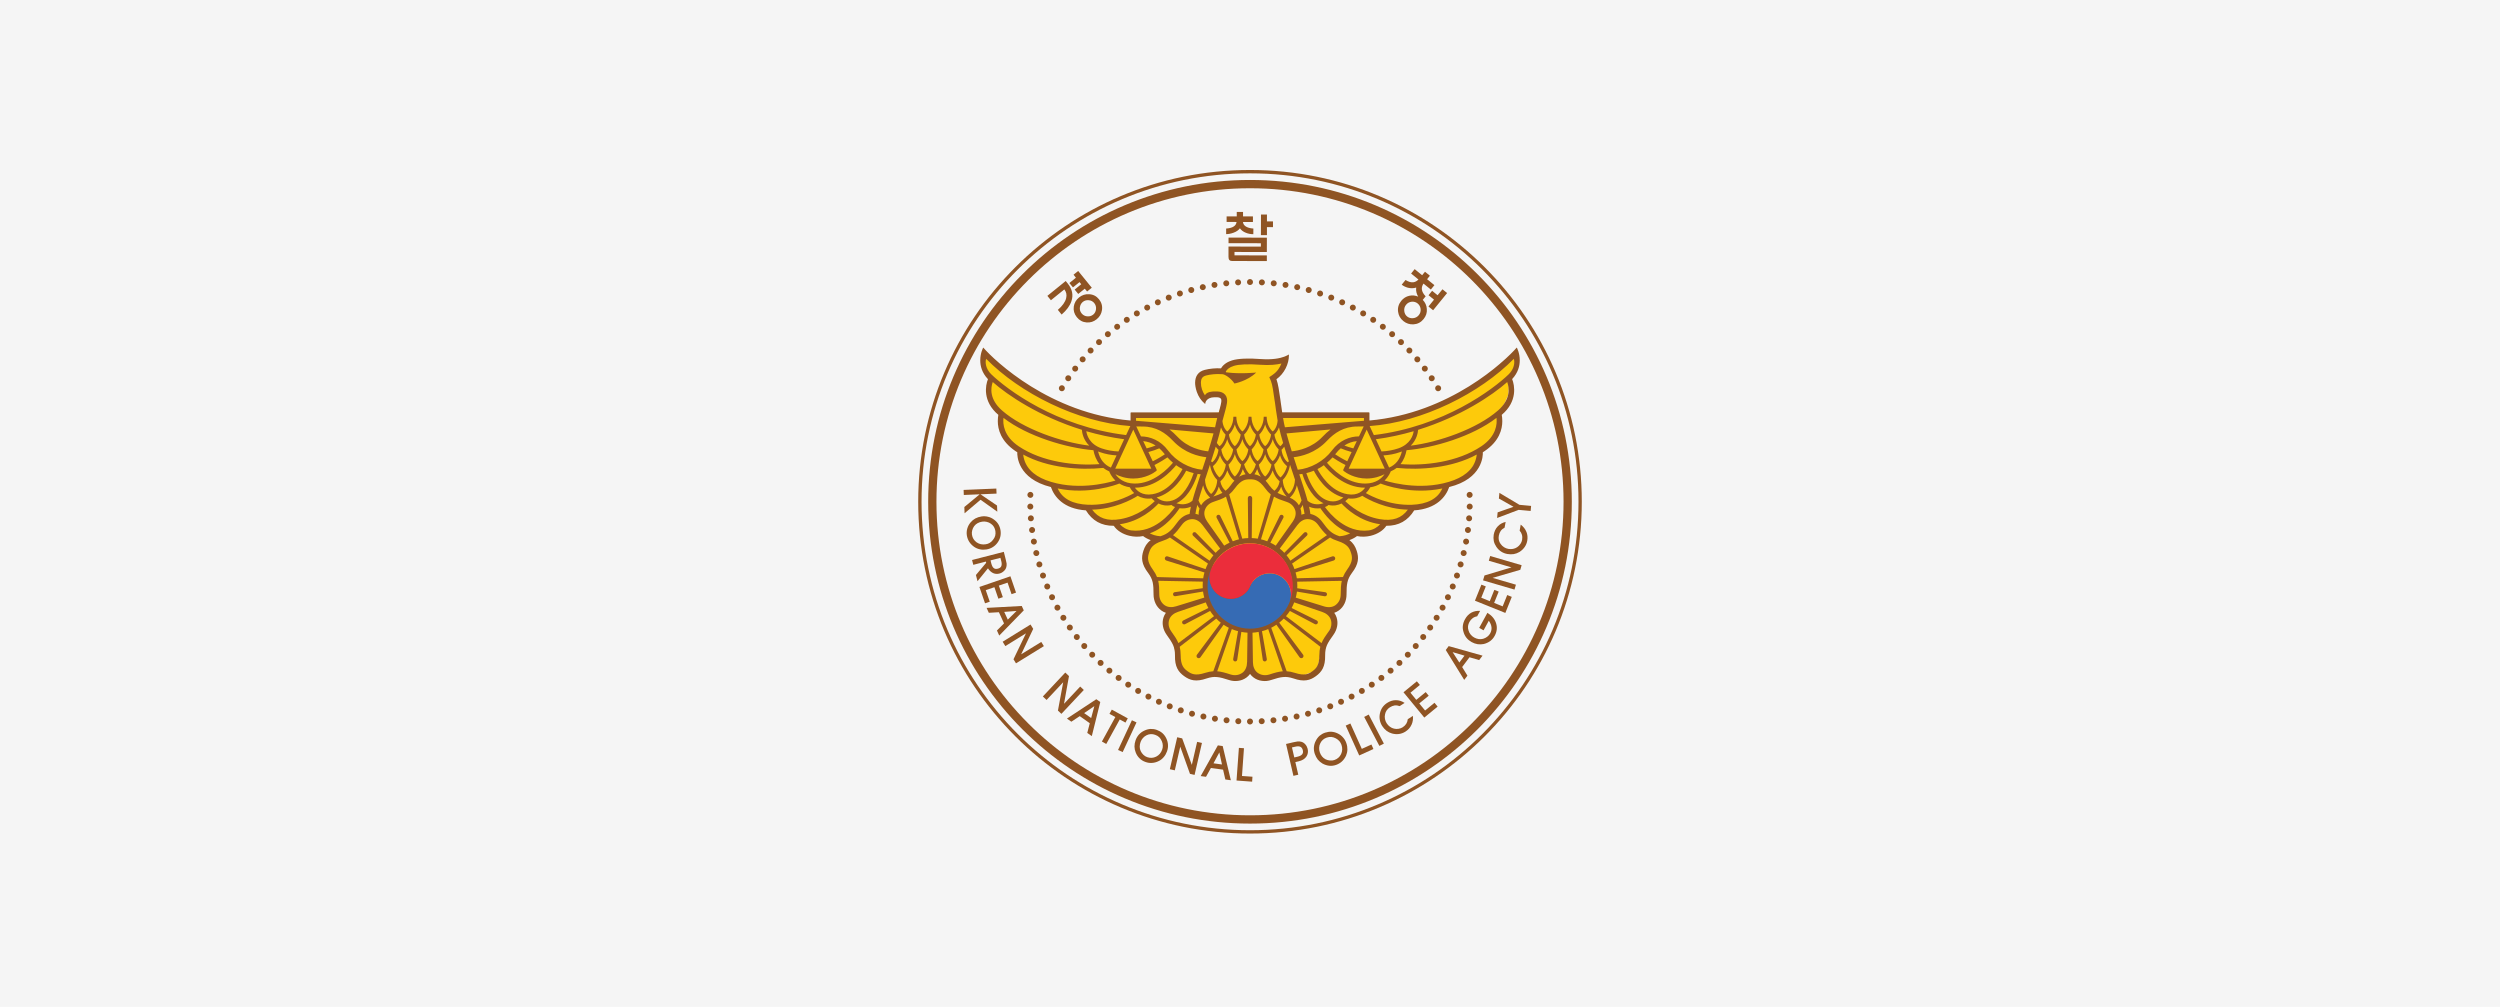 <svg width="648" height="261" viewBox="0 0 648 261" fill="none" xmlns="http://www.w3.org/2000/svg">
<rect width="648" height="261" fill="#F5F5F5"/>
<g clip-path="url(#clip0_628_1079)">
<path d="M321.695 73.151C321.716 73.579 321.388 73.946 320.955 73.968C320.527 73.984 320.16 73.656 320.138 73.234C320.111 72.795 320.445 72.428 320.873 72.412C321.3 72.384 321.667 72.719 321.689 73.151" fill="#8F5423"/>
<path d="M324.78 73.108C324.78 73.546 324.43 73.875 324.002 73.875C323.575 73.875 323.219 73.541 323.219 73.108C323.219 72.675 323.575 72.324 324.002 72.324C324.43 72.324 324.78 72.68 324.78 73.108Z" fill="#8F5423"/>
<path d="M318.621 73.349C318.67 73.771 318.363 74.16 317.936 74.209C317.508 74.258 317.125 73.946 317.075 73.519C317.026 73.091 317.338 72.713 317.766 72.659C318.188 72.615 318.577 72.921 318.621 73.349Z" fill="#8F5423"/>
<path d="M315.559 73.727C315.625 74.149 315.345 74.549 314.918 74.609C314.496 74.68 314.096 74.395 314.03 73.968C313.959 73.541 314.249 73.151 314.666 73.086C315.093 73.02 315.493 73.299 315.559 73.727Z" fill="#8F5423"/>
<path d="M312.53 74.269C312.617 74.675 312.354 75.097 311.932 75.19C311.516 75.283 311.099 75.015 311.001 74.604C310.913 74.182 311.187 73.765 311.598 73.667C312.02 73.584 312.431 73.842 312.524 74.269" fill="#8F5423"/>
<path d="M309.529 74.96C309.639 75.377 309.398 75.81 308.987 75.93C308.565 76.045 308.143 75.788 308.022 75.377C307.913 74.96 308.154 74.533 308.57 74.423C308.992 74.303 309.409 74.549 309.529 74.96Z" fill="#8F5423"/>
<path d="M326.302 73.151C326.275 73.573 326.609 73.946 327.037 73.968C327.464 73.984 327.831 73.661 327.859 73.234C327.88 72.801 327.546 72.434 327.119 72.412C326.697 72.384 326.324 72.713 326.302 73.151Z" fill="#8F5423"/>
<path d="M329.38 73.349C329.331 73.771 329.638 74.16 330.065 74.209C330.493 74.258 330.876 73.946 330.925 73.519C330.969 73.091 330.668 72.708 330.235 72.659C329.808 72.615 329.424 72.921 329.38 73.349Z" fill="#8F5423"/>
<path d="M332.442 73.727C332.365 74.149 332.65 74.549 333.078 74.609C333.5 74.68 333.905 74.395 333.971 73.968C334.037 73.541 333.746 73.151 333.33 73.086C332.897 73.02 332.502 73.299 332.437 73.727" fill="#8F5423"/>
<path d="M335.47 74.269C335.383 74.675 335.64 75.097 336.062 75.19C336.489 75.283 336.895 75.015 336.994 74.604C337.087 74.182 336.818 73.765 336.396 73.667C335.98 73.584 335.569 73.842 335.476 74.269" fill="#8F5423"/>
<path d="M338.47 74.96C338.355 75.377 338.596 75.81 339.013 75.93C339.429 76.045 339.851 75.788 339.972 75.377C340.087 74.96 339.845 74.533 339.424 74.423C339.007 74.303 338.585 74.549 338.465 74.96" fill="#8F5423"/>
<path d="M320.567 56.082V54.932H322.195V56.082L324.759 56.093V57.545L322.173 57.54C322.222 57.989 322.436 58.362 322.814 58.63C323.269 58.97 323.959 59.173 324.874 59.244L324.863 60.702C324.162 60.702 323.521 60.576 322.94 60.34C322.244 60.066 321.734 59.682 321.389 59.173C321.027 59.666 320.469 60.055 319.718 60.324C319.093 60.554 318.463 60.68 317.816 60.685V59.244C318.753 59.173 319.433 58.976 319.877 58.641C320.249 58.362 320.463 58 320.512 57.535L317.937 57.523V56.082H320.556H320.567ZM326.819 63.047L318.436 63.036V61.578L328.376 61.606L328.365 65.326L319.981 65.305V66.181L328.365 66.203V67.672L319.345 67.65C319.044 67.65 318.814 67.568 318.655 67.398C318.496 67.233 318.425 66.948 318.425 66.576V63.902L326.814 63.924V63.052L326.819 63.047ZM328.392 58.866V60.954H326.825L326.847 55.611H328.398L328.392 57.392H329.959V58.871H328.392V58.866Z" fill="#8F5423"/>
<path d="M321.74 186.969C321.767 186.542 321.433 186.18 321.006 186.153C320.578 186.142 320.206 186.47 320.189 186.903C320.162 187.32 320.49 187.692 320.923 187.709C321.362 187.742 321.723 187.407 321.745 186.969" fill="#8F5423"/>
<path d="M318.699 186.789C318.749 186.35 318.436 185.961 318.009 185.928C317.576 185.873 317.192 186.18 317.149 186.613C317.105 187.035 317.417 187.424 317.834 187.463C318.266 187.512 318.65 187.216 318.694 186.789" fill="#8F5423"/>
<path d="M315.683 186.411C315.749 185.983 315.459 185.578 315.037 185.512C314.609 185.452 314.215 185.737 314.138 186.164C314.072 186.586 314.363 186.986 314.785 187.057C315.212 187.112 315.612 186.838 315.683 186.411Z" fill="#8F5423"/>
<path d="M312.686 185.878C312.78 185.468 312.516 185.051 312.089 184.958C311.667 184.865 311.256 185.133 311.163 185.561C311.07 185.972 311.338 186.388 311.755 186.481C312.177 186.574 312.593 186.311 312.686 185.878Z" fill="#8F5423"/>
<path d="M309.718 185.194C309.833 184.783 309.597 184.361 309.176 184.252C308.765 184.131 308.343 184.372 308.222 184.8C308.112 185.2 308.348 185.633 308.77 185.742C309.181 185.863 309.608 185.611 309.713 185.2" fill="#8F5423"/>
<path d="M306.795 184.367C306.932 183.95 306.707 183.512 306.302 183.375C305.896 183.254 305.458 183.462 305.315 183.879C305.184 184.273 305.403 184.723 305.809 184.86C306.22 184.997 306.658 184.772 306.795 184.367Z" fill="#8F5423"/>
<path d="M303.92 183.375C304.079 182.969 303.881 182.509 303.481 182.361C303.081 182.208 302.632 182.394 302.473 182.799C302.314 183.21 302.511 183.654 302.911 183.813C303.311 183.961 303.755 183.769 303.914 183.375" fill="#8F5423"/>
<path d="M301.102 182.213C301.283 181.823 301.113 181.363 300.719 181.188C300.324 181.007 299.864 181.188 299.683 181.566C299.513 181.966 299.683 182.421 300.072 182.607C300.461 182.777 300.932 182.607 301.102 182.213Z" fill="#8F5423"/>
<path d="M298.359 180.908C298.551 180.541 298.408 180.07 298.025 179.873C297.647 179.664 297.175 179.818 296.978 180.201C296.781 180.574 296.929 181.04 297.307 181.248C297.69 181.445 298.162 181.303 298.359 180.908Z" fill="#8F5423"/>
<path d="M295.677 179.478C295.896 179.111 295.77 178.64 295.408 178.415C295.03 178.202 294.554 178.311 294.334 178.695C294.115 179.067 294.241 179.544 294.614 179.758C294.981 179.983 295.458 179.851 295.677 179.484" fill="#8F5423"/>
<path d="M293.083 177.895C293.319 177.533 293.22 177.067 292.864 176.821C292.508 176.58 292.02 176.673 291.784 177.04C291.543 177.396 291.642 177.878 292.004 178.114C292.36 178.35 292.842 178.251 293.083 177.895Z" fill="#8F5423"/>
<path d="M290.57 176.185C290.827 175.84 290.756 175.341 290.416 175.095C290.066 174.843 289.578 174.908 289.32 175.254C289.063 175.593 289.129 176.092 289.479 176.339C289.83 176.607 290.312 176.53 290.575 176.191" fill="#8F5423"/>
<path d="M288.16 174.322C288.434 173.993 288.384 173.511 288.056 173.237C287.732 172.958 287.234 173.007 286.96 173.33C286.675 173.659 286.724 174.152 287.058 174.421C287.382 174.706 287.875 174.657 288.154 174.322" fill="#8F5423"/>
<path d="M285.848 172.361C286.133 172.038 286.122 171.544 285.799 171.254C285.492 170.958 284.999 170.98 284.703 171.287C284.418 171.61 284.434 172.098 284.746 172.399C285.059 172.684 285.557 172.668 285.853 172.361" fill="#8F5423"/>
<path d="M283.646 170.251C283.953 169.949 283.964 169.462 283.657 169.16C283.355 168.853 282.868 168.842 282.566 169.144C282.243 169.44 282.243 169.922 282.539 170.245C282.835 170.552 283.333 170.558 283.64 170.251" fill="#8F5423"/>
<path d="M281.551 168.042C281.874 167.757 281.907 167.264 281.633 166.935C281.343 166.623 280.855 166.579 280.532 166.864C280.209 167.144 280.176 167.637 280.455 167.971C280.735 168.294 281.228 168.327 281.551 168.042Z" fill="#8F5423"/>
<path d="M279.586 165.73C279.92 165.456 279.981 164.968 279.723 164.629C279.46 164.294 278.967 164.245 278.633 164.497C278.293 164.76 278.233 165.253 278.496 165.588C278.764 165.922 279.252 165.999 279.586 165.736" fill="#8F5423"/>
<path d="M277.742 163.309C278.099 163.056 278.186 162.563 277.94 162.213C277.688 161.862 277.205 161.774 276.849 162.026C276.498 162.267 276.416 162.75 276.657 163.1C276.909 163.451 277.386 163.544 277.742 163.309Z" fill="#8F5423"/>
<path d="M276.035 160.787C276.397 160.557 276.517 160.086 276.287 159.713C276.063 159.357 275.58 159.248 275.213 159.472C274.852 159.691 274.731 160.174 274.961 160.535C275.191 160.892 275.668 161.012 276.035 160.787Z" fill="#8F5423"/>
<path d="M274.46 158.18C274.838 157.971 274.98 157.506 274.767 157.133C274.569 156.749 274.093 156.613 273.714 156.821C273.336 157.023 273.199 157.506 273.402 157.878C273.616 158.256 274.087 158.393 274.46 158.18Z" fill="#8F5423"/>
<path d="M273.03 155.494C273.414 155.319 273.583 154.853 273.392 154.453C273.205 154.07 272.745 153.916 272.356 154.097C271.967 154.283 271.803 154.744 271.994 155.144C272.175 155.527 272.646 155.686 273.03 155.494Z" fill="#8F5423"/>
<path d="M271.751 152.743C272.14 152.579 272.332 152.113 272.162 151.719C271.997 151.324 271.543 151.132 271.143 151.302C270.743 151.467 270.562 151.927 270.732 152.322C270.896 152.716 271.345 152.902 271.745 152.743" fill="#8F5423"/>
<path d="M270.613 149.916C271.013 149.779 271.227 149.33 271.079 148.913C270.931 148.513 270.487 148.305 270.082 148.453C269.676 148.601 269.473 149.039 269.616 149.445C269.758 149.85 270.202 150.058 270.608 149.921" fill="#8F5423"/>
<path d="M269.63 147.04C270.041 146.919 270.282 146.486 270.151 146.075C270.03 145.664 269.597 145.434 269.186 145.549C268.776 145.67 268.54 146.103 268.66 146.514C268.776 146.924 269.208 147.166 269.625 147.04" fill="#8F5423"/>
<path d="M268.799 144.118C269.216 144.014 269.473 143.598 269.369 143.17C269.265 142.754 268.849 142.502 268.427 142.6C268.01 142.699 267.747 143.116 267.857 143.527C267.95 143.948 268.378 144.211 268.799 144.118Z" fill="#8F5423"/>
<path d="M268.133 141.148C268.549 141.066 268.829 140.661 268.746 140.239C268.67 139.811 268.264 139.543 267.842 139.614C267.409 139.685 267.135 140.096 267.218 140.524C267.294 140.946 267.7 141.219 268.127 141.154" fill="#8F5423"/>
<path d="M267.617 138.145C268.045 138.101 268.341 137.707 268.291 137.279C268.236 136.852 267.842 136.551 267.414 136.6C266.987 136.66 266.686 137.055 266.746 137.477C266.795 137.915 267.184 138.206 267.617 138.151" fill="#8F5423"/>
<path d="M267.267 135.115C267.688 135.093 268.012 134.71 267.973 134.293C267.946 133.861 267.568 133.543 267.14 133.576C266.713 133.608 266.395 133.976 266.428 134.419C266.466 134.841 266.839 135.159 267.267 135.115Z" fill="#8F5423"/>
<path d="M267.076 132.085C267.503 132.08 267.848 131.723 267.838 131.296C267.827 130.863 267.47 130.523 267.038 130.523C266.61 130.534 266.276 130.896 266.281 131.329C266.292 131.751 266.648 132.091 267.081 132.08" fill="#8F5423"/>
<path d="M267.053 129.05C267.475 129.066 267.837 128.721 267.848 128.288C267.859 127.866 267.519 127.504 267.097 127.493C266.67 127.482 266.314 127.822 266.297 128.244C266.286 128.672 266.615 129.028 267.053 129.05Z" fill="#8F5423"/>
<path d="M326.259 186.969C326.237 186.542 326.566 186.18 326.993 186.153C327.426 186.142 327.793 186.47 327.815 186.903C327.842 187.32 327.514 187.692 327.086 187.709C326.648 187.742 326.286 187.407 326.259 186.969Z" fill="#8F5423"/>
<path d="M329.306 186.789C329.257 186.35 329.558 185.961 329.991 185.928C330.424 185.873 330.802 186.18 330.851 186.613C330.895 187.035 330.588 187.424 330.155 187.463C329.733 187.512 329.344 187.216 329.312 186.789" fill="#8F5423"/>
<path d="M332.319 186.411C332.248 185.983 332.544 185.578 332.955 185.512C333.388 185.452 333.788 185.737 333.848 186.164C333.919 186.586 333.634 186.986 333.212 187.057C332.779 187.112 332.385 186.838 332.314 186.411" fill="#8F5423"/>
<path d="M335.32 185.878C335.226 185.468 335.489 185.051 335.911 184.958C336.328 184.865 336.744 185.133 336.837 185.561C336.925 185.972 336.668 186.388 336.24 186.481C335.818 186.574 335.407 186.311 335.314 185.878" fill="#8F5423"/>
<path d="M338.285 185.194C338.164 184.783 338.411 184.361 338.822 184.252C339.238 184.131 339.665 184.372 339.781 184.783C339.89 185.194 339.654 185.627 339.238 185.737C338.822 185.857 338.394 185.605 338.29 185.194" fill="#8F5423"/>
<path d="M341.204 184.367C341.067 183.95 341.292 183.512 341.697 183.375C342.108 183.254 342.541 183.462 342.684 183.879C342.815 184.273 342.596 184.723 342.191 184.86C341.785 184.997 341.347 184.772 341.204 184.367Z" fill="#8F5423"/>
<path d="M344.074 183.369C343.915 182.963 344.118 182.509 344.512 182.355C344.918 182.207 345.367 182.394 345.52 182.794C345.679 183.205 345.488 183.648 345.088 183.807C344.682 183.955 344.238 183.763 344.079 183.369" fill="#8F5423"/>
<path d="M346.892 182.213C346.717 181.823 346.892 181.363 347.276 181.188C347.665 181.007 348.125 181.188 348.306 181.566C348.481 181.966 348.312 182.421 347.923 182.607C347.534 182.777 347.068 182.607 346.892 182.213Z" fill="#8F5423"/>
<path d="M349.646 180.908C349.449 180.541 349.597 180.07 349.975 179.873C350.353 179.664 350.83 179.818 351.021 180.201C351.219 180.574 351.076 181.04 350.693 181.248C350.309 181.445 349.843 181.303 349.646 180.908Z" fill="#8F5423"/>
<path d="M352.332 179.478C352.107 179.111 352.228 178.64 352.595 178.415C352.962 178.202 353.439 178.311 353.658 178.695C353.872 179.067 353.757 179.544 353.39 179.758C353.017 179.983 352.546 179.851 352.332 179.484" fill="#8F5423"/>
<path d="M354.917 177.895C354.682 177.533 354.78 177.067 355.136 176.821C355.493 176.58 355.98 176.673 356.216 177.04C356.457 177.396 356.358 177.878 356.002 178.114C355.641 178.35 355.158 178.251 354.917 177.895Z" fill="#8F5423"/>
<path d="M357.429 176.185C357.171 175.84 357.254 175.341 357.588 175.084C357.933 174.837 358.426 174.903 358.678 175.248C358.93 175.588 358.865 176.086 358.519 176.333C358.18 176.601 357.686 176.525 357.429 176.185Z" fill="#8F5423"/>
<path d="M359.844 174.322C359.57 173.993 359.614 173.511 359.943 173.237C360.271 172.958 360.77 173.007 361.038 173.33C361.318 173.659 361.269 174.152 360.94 174.421C360.611 174.706 360.118 174.651 359.844 174.322Z" fill="#8F5423"/>
<path d="M362.157 172.361C361.872 172.038 361.883 171.544 362.206 171.254C362.519 170.958 363.006 170.98 363.302 171.287C363.593 171.61 363.576 172.098 363.259 172.399C362.952 172.684 362.464 172.668 362.163 172.361" fill="#8F5423"/>
<path d="M364.361 170.251C364.055 169.949 364.044 169.462 364.345 169.16C364.641 168.853 365.14 168.842 365.446 169.144C365.753 169.44 365.759 169.922 365.468 170.245C365.167 170.552 364.674 170.558 364.367 170.251" fill="#8F5423"/>
<path d="M366.449 168.042C366.126 167.757 366.093 167.264 366.378 166.935C366.657 166.623 367.15 166.579 367.474 166.864C367.797 167.144 367.83 167.637 367.545 167.971C367.265 168.283 366.778 168.327 366.449 168.042Z" fill="#8F5423"/>
<path d="M368.42 165.719C368.086 165.456 368.02 164.968 368.283 164.629C368.546 164.294 369.039 164.245 369.368 164.497C369.708 164.76 369.773 165.253 369.505 165.582C369.242 165.916 368.754 165.993 368.415 165.719" fill="#8F5423"/>
<path d="M370.258 163.298C369.902 163.056 369.814 162.563 370.066 162.213C370.313 161.862 370.795 161.774 371.151 162.026C371.502 162.267 371.589 162.75 371.343 163.106C371.102 163.456 370.608 163.55 370.258 163.298Z" fill="#8F5423"/>
<path d="M371.965 160.771C371.597 160.552 371.482 160.086 371.713 159.708C371.937 159.357 372.414 159.242 372.787 159.467C373.154 159.686 373.258 160.174 373.033 160.53C372.803 160.892 372.326 161.007 371.959 160.771" fill="#8F5423"/>
<path d="M373.54 158.179C373.167 157.971 373.025 157.505 373.233 157.121C373.441 156.749 373.912 156.612 374.285 156.82C374.669 157.023 374.806 157.505 374.597 157.867C374.395 158.256 373.918 158.393 373.545 158.179" fill="#8F5423"/>
<path d="M374.967 155.494C374.578 155.319 374.419 154.837 374.605 154.453C374.786 154.07 375.257 153.916 375.641 154.097C376.03 154.283 376.194 154.744 376.002 155.144C375.816 155.527 375.35 155.686 374.967 155.494Z" fill="#8F5423"/>
<path d="M376.257 152.738C375.857 152.574 375.676 152.114 375.835 151.719C375.999 151.325 376.459 151.127 376.848 151.303C377.248 151.467 377.435 151.927 377.27 152.322C377.111 152.716 376.651 152.903 376.257 152.738Z" fill="#8F5423"/>
<path d="M377.387 149.916C376.987 149.779 376.773 149.335 376.915 148.919C377.063 148.519 377.502 148.305 377.907 148.453C378.313 148.596 378.521 149.04 378.378 149.445C378.241 149.851 377.792 150.059 377.381 149.916" fill="#8F5423"/>
<path d="M378.372 147.04C377.961 146.919 377.72 146.486 377.846 146.075C377.967 145.664 378.405 145.434 378.816 145.549C379.221 145.67 379.468 146.097 379.336 146.514C379.216 146.924 378.789 147.166 378.372 147.04Z" fill="#8F5423"/>
<path d="M379.204 144.118C378.787 144.014 378.524 143.598 378.628 143.17C378.732 142.754 379.143 142.502 379.565 142.6C379.987 142.699 380.239 143.116 380.141 143.527C380.037 143.948 379.62 144.211 379.204 144.118Z" fill="#8F5423"/>
<path d="M379.872 141.148C379.45 141.055 379.17 140.661 379.247 140.228C379.318 139.811 379.735 139.543 380.151 139.614C380.579 139.685 380.853 140.096 380.776 140.524C380.699 140.94 380.294 141.22 379.872 141.154" fill="#8F5423"/>
<path d="M380.387 138.145C379.965 138.096 379.658 137.707 379.719 137.274C379.768 136.852 380.162 136.545 380.59 136.6C381.017 136.66 381.319 137.055 381.258 137.477C381.214 137.915 380.814 138.206 380.392 138.151" fill="#8F5423"/>
<path d="M380.739 135.115C380.317 135.093 379.994 134.71 380.021 134.293C380.049 133.85 380.432 133.543 380.86 133.57C381.281 133.614 381.605 133.981 381.577 134.408C381.544 134.847 381.166 135.159 380.739 135.121" fill="#8F5423"/>
<path d="M380.931 132.08C380.504 132.08 380.159 131.724 380.164 131.296C380.181 130.864 380.531 130.529 380.964 130.529C381.392 130.54 381.731 130.896 381.726 131.335C381.715 131.757 381.359 132.096 380.937 132.08" fill="#8F5423"/>
<path d="M380.958 129.05C380.525 129.066 380.164 128.721 380.153 128.288C380.142 127.866 380.476 127.505 380.903 127.494C381.336 127.477 381.692 127.823 381.709 128.239C381.72 128.672 381.38 129.028 380.953 129.05" fill="#8F5423"/>
<path d="M323.219 187.008C323.219 186.586 323.575 186.235 324.002 186.235C324.43 186.235 324.78 186.586 324.78 187.008C324.78 187.43 324.43 187.792 324.002 187.792C323.575 187.792 323.219 187.446 323.219 187.008Z" fill="#8F5423"/>
<path d="M306.572 75.837C306.698 76.237 306.485 76.68 306.074 76.812C305.668 76.954 305.23 76.735 305.093 76.319C304.961 75.919 305.181 75.469 305.581 75.338C305.997 75.195 306.441 75.409 306.572 75.831" fill="#8F5423"/>
<path d="M303.662 76.851C303.821 77.245 303.624 77.7 303.224 77.864C302.824 78.018 302.374 77.826 302.215 77.431C302.056 77.026 302.254 76.582 302.643 76.418C303.048 76.264 303.503 76.451 303.662 76.851Z" fill="#8F5423"/>
<path d="M300.82 78.029C300.995 78.418 300.831 78.878 300.436 79.065C300.047 79.246 299.587 79.076 299.412 78.681C299.225 78.303 299.395 77.826 299.79 77.651C300.173 77.465 300.644 77.64 300.825 78.029" fill="#8F5423"/>
<path d="M298.036 79.361C298.239 79.75 298.097 80.21 297.719 80.413C297.335 80.615 296.864 80.473 296.667 80.084C296.464 79.711 296.606 79.24 296.984 79.037C297.368 78.846 297.839 78.988 298.036 79.361Z" fill="#8F5423"/>
<path d="M295.334 80.834C295.559 81.207 295.438 81.683 295.077 81.903C294.704 82.127 294.222 82.012 294.003 81.64C293.784 81.273 293.893 80.79 294.266 80.566C294.633 80.352 295.121 80.472 295.334 80.834Z" fill="#8F5423"/>
<path d="M292.712 82.462C292.953 82.818 292.86 83.3 292.504 83.541C292.148 83.777 291.666 83.695 291.425 83.333C291.183 82.977 291.271 82.484 291.633 82.254C291.983 82.007 292.466 82.106 292.712 82.462Z" fill="#8F5423"/>
<path d="M290.189 84.227C290.446 84.572 290.381 85.049 290.035 85.306C289.696 85.58 289.208 85.514 288.95 85.169C288.693 84.829 288.759 84.342 289.093 84.079C289.444 83.821 289.926 83.881 290.189 84.227Z" fill="#8F5423"/>
<path d="M287.754 86.116C288.028 86.44 287.99 86.938 287.661 87.212C287.332 87.497 286.844 87.459 286.565 87.13C286.291 86.801 286.329 86.308 286.658 86.023C286.976 85.749 287.475 85.793 287.749 86.116" fill="#8F5423"/>
<path d="M285.433 88.144C285.729 88.451 285.713 88.944 285.406 89.24C285.088 89.547 284.6 89.525 284.304 89.213C284.009 88.912 284.02 88.418 284.332 88.111C284.644 87.816 285.132 87.832 285.433 88.144Z" fill="#8F5423"/>
<path d="M283.224 90.292C283.531 90.594 283.547 91.082 283.252 91.383C282.95 91.701 282.463 91.717 282.15 91.421C281.843 91.114 281.827 90.627 282.123 90.314C282.413 90.007 282.906 89.996 283.224 90.292Z" fill="#8F5423"/>
<path d="M281.131 92.55C281.454 92.829 281.498 93.328 281.218 93.646C280.939 93.975 280.446 94.007 280.128 93.739C279.794 93.459 279.755 92.972 280.029 92.638C280.314 92.314 280.802 92.276 281.131 92.55Z" fill="#8F5423"/>
<path d="M279.162 94.922C279.501 95.191 279.567 95.673 279.304 96.018C279.052 96.363 278.553 96.424 278.219 96.166C277.879 95.908 277.814 95.415 278.071 95.076C278.334 94.741 278.822 94.675 279.162 94.928" fill="#8F5423"/>
<path d="M277.328 97.405C277.69 97.646 277.772 98.123 277.536 98.49C277.295 98.835 276.813 98.923 276.457 98.687C276.095 98.446 276.008 97.959 276.249 97.602C276.484 97.252 276.978 97.159 277.328 97.405Z" fill="#8F5423"/>
<path d="M275.634 99.969C276.001 100.2 276.121 100.671 275.897 101.038C275.677 101.405 275.195 101.52 274.828 101.295C274.466 101.082 274.346 100.605 274.571 100.232C274.79 99.865 275.266 99.745 275.639 99.964" fill="#8F5423"/>
<path d="M341.427 75.837C341.29 76.231 341.51 76.681 341.926 76.812C342.332 76.955 342.77 76.741 342.907 76.325C343.044 75.925 342.819 75.475 342.419 75.344C342.014 75.201 341.575 75.415 341.433 75.837" fill="#8F5423"/>
<path d="M344.336 76.851C344.177 77.245 344.375 77.7 344.769 77.864C345.169 78.018 345.619 77.826 345.777 77.431C345.947 77.026 345.75 76.582 345.35 76.418C344.95 76.264 344.495 76.451 344.336 76.851Z" fill="#8F5423"/>
<path d="M347.186 78.029C347.005 78.418 347.175 78.878 347.569 79.065C347.958 79.246 348.418 79.076 348.594 78.681C348.78 78.303 348.61 77.826 348.216 77.651C347.832 77.465 347.361 77.64 347.186 78.029Z" fill="#8F5423"/>
<path d="M349.963 79.361C349.766 79.75 349.909 80.21 350.292 80.413C350.665 80.615 351.142 80.473 351.339 80.084C351.542 79.711 351.399 79.24 351.021 79.037C350.637 78.846 350.166 78.988 349.969 79.361" fill="#8F5423"/>
<path d="M352.665 80.834C352.446 81.207 352.561 81.683 352.939 81.903C353.306 82.127 353.783 82.012 353.997 81.64C354.221 81.273 354.106 80.79 353.734 80.566C353.367 80.352 352.895 80.472 352.665 80.834Z" fill="#8F5423"/>
<path d="M355.293 82.462C355.046 82.818 355.145 83.3 355.496 83.541C355.857 83.777 356.334 83.695 356.575 83.333C356.816 82.977 356.723 82.484 356.367 82.254C356.016 82.007 355.534 82.106 355.293 82.462Z" fill="#8F5423"/>
<path d="M357.813 84.227C357.555 84.572 357.621 85.049 357.966 85.306C358.306 85.58 358.788 85.514 359.051 85.164C359.309 84.829 359.243 84.336 358.903 84.079C358.564 83.821 358.076 83.881 357.808 84.227" fill="#8F5423"/>
<path d="M360.251 86.117C359.967 86.44 360.01 86.939 360.339 87.213C360.668 87.497 361.156 87.448 361.435 87.125C361.709 86.796 361.671 86.308 361.342 86.023C361.019 85.744 360.525 85.793 360.251 86.117Z" fill="#8F5423"/>
<path d="M362.572 88.144C362.271 88.451 362.287 88.945 362.6 89.24C362.917 89.547 363.405 89.525 363.701 89.213C363.997 88.912 363.98 88.418 363.674 88.112C363.356 87.81 362.863 87.832 362.572 88.144Z" fill="#8F5423"/>
<path d="M364.778 90.292C364.466 90.583 364.455 91.082 364.745 91.383C365.041 91.701 365.54 91.717 365.846 91.421C366.164 91.114 366.17 90.627 365.874 90.314C365.583 90.007 365.09 89.996 364.778 90.292Z" fill="#8F5423"/>
<path d="M366.865 92.545C366.542 92.835 366.498 93.328 366.783 93.651C367.063 93.986 367.556 94.013 367.879 93.745C368.202 93.465 368.241 92.983 367.967 92.643C367.687 92.32 367.194 92.282 366.865 92.545Z" fill="#8F5423"/>
<path d="M368.843 94.922C368.492 95.185 368.432 95.673 368.69 96.018C368.947 96.358 369.446 96.424 369.786 96.166C370.12 95.897 370.191 95.415 369.928 95.076C369.67 94.741 369.177 94.675 368.843 94.928" fill="#8F5423"/>
<path d="M370.667 97.405C370.316 97.641 370.228 98.123 370.464 98.49C370.705 98.835 371.187 98.923 371.543 98.682C371.9 98.446 371.993 97.959 371.746 97.602C371.505 97.252 371.023 97.159 370.661 97.405" fill="#8F5423"/>
<path d="M372.371 99.969C371.999 100.199 371.884 100.67 372.103 101.037C372.328 101.41 372.804 101.525 373.171 101.3C373.539 101.087 373.654 100.604 373.44 100.237C373.221 99.87 372.738 99.75 372.371 99.969Z" fill="#8F5423"/>
<path d="M324.003 44.06C276.505 44.06 238 82.571 238 130.058C238 177.544 276.505 216.055 324.003 216.055C371.5 216.055 410 177.55 410 130.058C410 82.566 371.5 44.06 324.003 44.06ZM324.003 215.195C276.977 215.195 238.866 177.078 238.866 130.058C238.866 83.037 276.977 44.932 324.003 44.932C371.029 44.932 409.145 83.043 409.145 130.063C409.145 177.084 371.029 215.195 324.003 215.195Z" fill="#8F5423"/>
<path d="M324.002 46.647C277.93 46.647 240.586 83.985 240.586 130.063C240.586 176.141 277.93 213.474 324.002 213.474C370.075 213.474 407.413 176.125 407.413 130.063C407.413 84.001 370.07 46.647 324.002 46.647ZM324.002 211.326C279.113 211.326 242.728 174.941 242.728 130.063C242.728 85.185 279.113 48.794 324.002 48.794C368.891 48.794 405.271 85.174 405.271 130.063C405.271 174.952 368.88 211.326 324.002 211.326Z" fill="#8F5423"/>
<path d="M276.237 72.839L276.741 73.464C277.935 74.938 278.259 76.483 277.705 78.089C277.3 79.278 276.456 80.423 275.174 81.535L274.193 80.319C275.382 79.3 276.1 78.291 276.346 77.294C276.56 76.428 276.396 75.683 275.87 75.015L272.396 77.826L271.48 76.686L276.231 72.839H276.237ZM282.286 76.264C283.333 76.302 284.193 76.746 284.862 77.573C285.53 78.406 285.788 79.344 285.629 80.385C285.486 81.338 285.026 82.133 284.259 82.746C283.497 83.371 282.632 83.65 281.667 83.579C280.642 83.508 279.788 83.059 279.114 82.22C278.445 81.387 278.182 80.467 278.325 79.453C278.467 78.505 278.922 77.722 279.689 77.097C280.451 76.483 281.316 76.198 282.281 76.264M279.908 79.645C279.831 80.237 279.974 80.768 280.352 81.228C280.725 81.689 281.212 81.946 281.81 82.001C282.401 82.05 282.905 81.897 283.338 81.563C283.771 81.212 284.018 80.746 284.084 80.165C284.155 79.563 284.007 79.037 283.64 78.571C283.267 78.111 282.779 77.853 282.182 77.815C281.607 77.76 281.103 77.908 280.664 78.253C280.242 78.615 279.99 79.064 279.914 79.639M278.878 71.979L278.259 71.206L279.464 70.236L282.993 74.582L281.777 75.557L281.179 74.828L279.475 76.193L278.555 75.058L280.259 73.667L279.81 73.124L278.105 74.494L277.185 73.36L278.883 71.979H278.878Z" fill="#8F5423"/>
<path d="M367.143 75.804C367.044 75.376 367.017 74.954 367.077 74.532C366.398 74.757 365.685 74.768 364.924 74.576C364.315 74.406 363.784 74.149 363.324 73.787L364.315 72.571C365.061 73.031 365.718 73.239 366.305 73.168C366.798 73.113 367.253 72.867 367.663 72.45L365.757 70.9L366.683 69.76L368.617 71.338L369.357 70.434L370.633 71.469L369.899 72.368L371.801 73.908L370.875 75.048L368.968 73.502C368.633 74.007 368.496 74.505 368.546 75.009C368.611 75.596 368.94 76.198 369.532 76.801L368.781 77.727C369.411 78.385 369.768 79.157 369.833 80.072C369.921 81.031 369.636 81.908 369.006 82.692C368.316 83.546 367.439 84.007 366.381 84.073C365.389 84.127 364.513 83.842 363.74 83.212C362.973 82.582 362.513 81.787 362.387 80.818C362.239 79.782 362.513 78.834 363.203 77.979C363.767 77.283 364.469 76.845 365.302 76.664C366.063 76.494 366.831 76.566 367.587 76.883C367.384 76.533 367.231 76.171 367.148 75.804M365.948 78.204C365.335 78.259 364.836 78.522 364.452 78.998C364.069 79.464 363.915 80.007 363.987 80.62C364.052 81.207 364.294 81.683 364.721 82.029C365.154 82.374 365.663 82.527 366.261 82.472C366.88 82.423 367.373 82.149 367.751 81.689C368.14 81.207 368.294 80.664 368.222 80.061C368.14 79.475 367.883 79.009 367.455 78.659C367.022 78.308 366.524 78.16 365.943 78.198M372.617 76.533L373.888 74.982L375.094 75.957L371.466 80.418L370.261 79.442L371.696 77.672L370.283 76.522L371.203 75.376L372.623 76.527L372.617 76.533Z" fill="#8F5423"/>
<path d="M249.766 126.989L258.248 126.633L258.308 127.942L254.144 128.123L258.434 131.038L258.5 132.628L254.155 129.537L250.018 133.044L249.957 131.417L253.936 128.123L249.82 128.299L249.766 126.989Z" fill="#8F5423"/>
<path d="M256.104 133.948C256.669 134.074 257.189 134.337 257.671 134.704C258.137 135.044 258.51 135.444 258.789 135.91C259.063 136.37 259.249 136.896 259.337 137.466C259.425 138.052 259.403 138.606 259.277 139.143C259.145 139.674 258.91 140.178 258.564 140.65C258.214 141.137 257.797 141.532 257.31 141.822C256.822 142.135 256.274 142.321 255.693 142.414C255.101 142.507 254.531 142.502 253.994 142.381C253.468 142.277 252.97 142.063 252.515 141.756C251.994 141.384 251.562 140.956 251.249 140.469C250.915 139.959 250.707 139.395 250.608 138.781C250.515 138.167 250.553 137.559 250.723 136.989C250.888 136.425 251.167 135.888 251.583 135.4C251.923 134.989 252.334 134.649 252.805 134.386C253.293 134.129 253.814 133.959 254.378 133.871C254.97 133.778 255.54 133.8 256.104 133.948ZM253.408 135.597C253.052 135.789 252.756 136.052 252.526 136.354C252.285 136.677 252.109 137.033 252.005 137.433C251.896 137.822 251.874 138.2 251.929 138.589C252.055 139.422 252.46 140.085 253.14 140.573C253.825 141.044 254.603 141.219 255.49 141.077C255.863 141.033 256.208 140.907 256.526 140.715C256.86 140.513 257.14 140.261 257.37 139.948C257.66 139.597 257.852 139.241 257.956 138.863C258.055 138.485 258.066 138.085 258.006 137.652C257.945 137.263 257.819 136.918 257.638 136.589C257.441 136.26 257.184 135.981 256.86 135.762C256.532 135.515 256.164 135.351 255.759 135.263C255.364 135.17 254.97 135.148 254.575 135.214C254.153 135.28 253.77 135.406 253.414 135.597" fill="#8F5423"/>
<path d="M257.426 148.551C256.916 148.316 256.461 147.899 256.078 147.313L253.371 150.65L252.96 149.039L255.617 145.877L255.541 145.559L252.28 146.403L251.957 145.154L260.187 143.033L260.675 144.968C260.801 145.439 260.872 145.795 260.911 146.042C260.944 146.392 260.922 146.716 260.84 146.989C260.741 147.39 260.522 147.74 260.187 148.031C259.864 148.343 259.486 148.557 259.042 148.666C258.472 148.82 257.93 148.776 257.426 148.551ZM259.535 146.748C259.672 146.431 259.672 145.992 259.53 145.444L259.311 144.595L256.746 145.252L256.949 146.063C257.097 146.628 257.305 147.028 257.568 147.236C257.842 147.472 258.198 147.516 258.637 147.4C259.102 147.285 259.409 147.066 259.541 146.743" fill="#8F5423"/>
<path d="M253.863 152.14L261.896 149.373L263.354 153.603L262.192 154.009L261.162 151.017L258.899 151.79L259.935 154.781L258.779 155.181L257.748 152.201L255.507 152.968L256.543 155.96L255.321 156.376L253.863 152.14Z" fill="#8F5423"/>
<path d="M256.303 158.836L255.723 157.565L264.835 157.066L265.361 158.206L259.005 164.738L258.408 163.428L260.243 161.587L258.917 158.688L256.309 158.836H256.303ZM263.487 158.36L260.293 158.601L261.219 160.612L263.487 158.36Z" fill="#8F5423"/>
<path d="M259.887 166.338L267.114 161.872L267.81 163.001L264.681 169.598L269.898 166.387L270.572 167.478L263.344 171.938L262.698 170.881L265.931 164.157L260.583 167.467L259.887 166.338Z" fill="#8F5423"/>
<path d="M270.309 180.526L276.122 174.328L277.081 175.238L275.794 182.422L279.986 177.956L280.923 178.838L275.114 185.03L274.216 184.186L275.58 176.838L271.273 181.43L270.309 180.526Z" fill="#8F5423"/>
<path d="M277.691 187.062L276.551 186.257L284.162 181.237L285.192 181.966L282.995 190.799L281.817 189.977L282.469 187.457L279.871 185.621L277.691 187.068V187.062ZM283.652 183.029L281.011 184.837L282.83 186.114L283.652 183.029Z" fill="#8F5423"/>
<path d="M285.613 192.208L289.098 185.862L287.575 185.03L288.178 183.934L292.32 186.202L291.718 187.298L290.238 186.482L286.742 192.838L285.613 192.208Z" fill="#8F5423"/>
<path d="M289.801 194.394L293.39 186.689L294.584 187.248L290.995 194.942L289.801 194.394Z" fill="#8F5423"/>
<path d="M295.233 190.372C295.622 189.95 296.093 189.61 296.652 189.358C297.167 189.112 297.688 188.975 298.23 188.942C298.778 188.925 299.321 188.997 299.863 189.199C300.411 189.402 300.899 189.676 301.31 190.038C301.715 190.405 302.049 190.849 302.302 191.386C302.565 191.923 302.712 192.487 302.74 193.051C302.778 193.616 302.696 194.186 302.488 194.756C302.291 195.315 302.011 195.808 301.655 196.224C301.304 196.646 300.899 196.98 300.411 197.232C299.825 197.534 299.255 197.698 298.674 197.742C298.071 197.802 297.479 197.715 296.888 197.495C296.296 197.287 295.786 196.98 295.359 196.547C294.937 196.142 294.608 195.638 294.373 195.035C294.17 194.542 294.066 194.021 294.055 193.484C294.06 192.947 294.159 192.394 294.351 191.857C294.553 191.287 294.844 190.805 295.227 190.372M295.414 193.534C295.414 193.934 295.507 194.323 295.666 194.668C295.836 195.035 296.071 195.353 296.362 195.638C296.652 195.917 296.975 196.126 297.342 196.252C298.142 196.536 298.915 196.493 299.666 196.126C300.417 195.753 300.937 195.145 301.238 194.295C301.365 193.95 301.414 193.583 301.397 193.21C301.386 192.838 301.299 192.46 301.14 192.103C300.954 191.682 300.734 191.342 300.455 191.073C300.17 190.81 299.825 190.602 299.414 190.465C299.047 190.328 298.674 190.268 298.301 190.284C297.918 190.301 297.556 190.388 297.205 190.569C296.833 190.745 296.515 190.991 296.241 191.303C295.973 191.605 295.775 191.945 295.638 192.317C295.49 192.723 295.419 193.128 295.419 193.528" fill="#8F5423"/>
<path d="M303.223 199.375L305.13 191.096L306.423 191.392L308.921 198.258L310.297 192.29L311.546 192.57L309.634 200.86L308.439 200.575L305.924 193.54L304.51 199.671L303.223 199.375Z" fill="#8F5423"/>
<path d="M312.601 201.347L311.215 201.161L315.67 193.199L316.925 193.38L319.034 202.241L317.604 202.038L317.023 199.495L313.867 199.062L312.596 201.347H312.601ZM316.053 195.024L314.535 197.851L316.738 198.153L316.053 195.024Z" fill="#8F5423"/>
<path d="M320.508 202.312L321.122 193.846L322.437 193.939L321.922 201.134L324.639 201.325L324.552 202.608L320.508 202.312Z" fill="#8F5423"/>
<path d="M335.256 201.107L333.344 192.838L335.284 192.383C335.76 192.279 336.122 192.203 336.374 192.181C336.714 192.153 337.037 192.192 337.316 192.274C337.706 192.378 338.051 192.608 338.352 192.953C338.637 193.277 338.834 193.66 338.944 194.104C339.119 194.86 339.01 195.529 338.604 196.12C338.199 196.712 337.541 197.107 336.659 197.321L335.755 197.534L336.511 200.806L335.256 201.101V201.107ZM336.308 196.137C336.889 196 337.289 195.803 337.503 195.534C337.733 195.271 337.799 194.92 337.695 194.477C337.585 194.022 337.371 193.704 337.042 193.562C336.719 193.414 336.297 193.408 335.738 193.54L334.878 193.737L335.481 196.329L336.308 196.137Z" fill="#8F5423"/>
<path d="M340.563 193.703C340.607 193.133 340.761 192.558 341.046 192.032C341.298 191.517 341.632 191.078 342.032 190.717C342.443 190.372 342.92 190.092 343.473 189.906C344.026 189.725 344.58 189.643 345.128 189.67C345.676 189.709 346.213 189.851 346.744 190.114C347.281 190.372 347.747 190.717 348.114 191.15C348.498 191.561 348.788 192.07 348.98 192.64C349.177 193.205 349.259 193.769 349.243 194.311C349.227 194.854 349.106 195.358 348.892 195.879C348.618 196.459 348.273 196.953 347.84 197.353C347.396 197.764 346.887 198.065 346.29 198.273C345.692 198.476 345.095 198.547 344.498 198.476C343.917 198.399 343.341 198.218 342.788 197.912C342.322 197.638 341.917 197.287 341.572 196.881C341.248 196.438 340.98 195.966 340.799 195.418C340.607 194.854 340.525 194.295 340.558 193.709M342.667 196.065C342.925 196.372 343.226 196.629 343.577 196.805C343.939 196.98 344.322 197.084 344.722 197.122C345.122 197.161 345.517 197.122 345.868 196.996C346.679 196.722 347.254 196.207 347.61 195.457C347.961 194.69 347.999 193.89 347.709 193.057C347.588 192.7 347.402 192.383 347.161 192.092C346.903 191.818 346.607 191.572 346.262 191.391C345.862 191.177 345.468 191.051 345.089 191.018C344.706 190.991 344.306 191.04 343.889 191.183C343.517 191.314 343.194 191.495 342.914 191.731C342.624 191.983 342.394 192.289 342.229 192.635C342.037 192.996 341.944 193.391 341.922 193.813C341.906 194.224 341.961 194.607 342.087 194.991C342.224 195.396 342.421 195.758 342.667 196.065Z" fill="#8F5423"/>
<path d="M352.31 195.814L348.809 188.076L350.014 187.528L352.979 194.104L355.472 192.975L355.992 194.142L352.31 195.814Z" fill="#8F5423"/>
<path d="M357.534 193.337L353.594 185.83L354.766 185.216L358.701 192.739L357.534 193.337Z" fill="#8F5423"/>
<path d="M365.847 187.885C365.529 188.591 365.009 189.167 364.296 189.627C363.77 189.961 363.211 190.17 362.619 190.252C362.033 190.329 361.425 190.29 360.811 190.12C360.296 189.978 359.819 189.742 359.386 189.419C358.959 189.079 358.586 188.668 358.274 188.191C357.956 187.698 357.748 187.167 357.644 186.602C357.54 186.038 357.551 185.452 357.688 184.86C357.814 184.29 358.027 183.797 358.34 183.336C358.658 182.893 359.058 182.509 359.545 182.197C360.269 181.725 361.025 181.484 361.797 181.484C362.587 181.484 363.343 181.715 364.077 182.197L362.795 183.024C362.351 182.86 361.918 182.799 361.485 182.849C361.069 182.915 360.663 183.084 360.258 183.336C359.918 183.55 359.655 183.808 359.436 184.109C359.217 184.438 359.063 184.778 359.003 185.156C358.91 185.556 358.904 185.95 358.981 186.361C359.058 186.756 359.206 187.134 359.419 187.463C359.655 187.824 359.929 188.131 360.258 188.361C360.586 188.608 360.937 188.772 361.315 188.86C361.699 188.953 362.093 188.97 362.493 188.909C362.899 188.844 363.255 188.712 363.578 188.504C363.973 188.252 364.28 187.95 364.51 187.583C364.718 187.227 364.855 186.843 364.893 186.416L366.22 185.556C366.313 186.416 366.187 187.189 365.858 187.879" fill="#8F5423"/>
<path d="M369.177 185.994L363.785 179.435L367.248 176.597L368.032 177.534L365.588 179.55L367.1 181.397L369.544 179.391L370.322 180.334L367.873 182.328L369.38 184.164L371.824 182.164L372.635 183.15L369.177 185.994Z" fill="#8F5423"/>
<path d="M380.364 175.122L379.526 176.229L374.742 168.481L375.498 167.467L384.277 169.944L383.4 171.094L380.896 170.36L378.989 172.897L380.359 175.127L380.364 175.122ZM376.523 169.034L378.255 171.73L379.597 169.944L376.529 169.034H376.523Z" fill="#8F5423"/>
<path d="M385.543 158.848C386.704 159.56 387.45 160.459 387.795 161.582C388.129 162.661 388.008 163.746 387.422 164.804C387.121 165.368 386.726 165.818 386.244 166.174C385.767 166.519 385.219 166.771 384.6 166.925C384.074 167.034 383.548 167.051 383.011 166.974C382.469 166.886 381.953 166.711 381.444 166.426C380.929 166.135 380.479 165.779 380.118 165.33C379.756 164.881 379.493 164.355 379.334 163.779C379.159 163.215 379.099 162.656 379.181 162.108C379.252 161.582 379.433 161.034 379.74 160.491C380.151 159.741 380.682 159.182 381.351 158.809C382.03 158.437 382.792 158.283 383.647 158.338L382.88 159.752C382.425 159.823 382.03 159.987 381.701 160.245C381.373 160.486 381.093 160.809 380.874 161.209C380.682 161.56 380.562 161.922 380.512 162.289C380.474 162.667 380.518 163.05 380.638 163.412C380.748 163.801 380.929 164.163 381.197 164.481C381.444 164.793 381.756 165.045 382.107 165.242C382.485 165.45 382.863 165.577 383.263 165.648C383.669 165.692 384.063 165.681 384.425 165.577C384.819 165.456 385.176 165.292 385.493 165.04C385.817 164.793 386.074 164.513 386.255 164.174C386.534 163.664 386.65 163.133 386.6 162.601C386.545 162.042 386.31 161.467 385.893 160.897L384.54 163.379L383.406 162.744L385.537 158.842L385.543 158.848Z" fill="#8F5423"/>
<path d="M390.184 158.875L382.305 155.697L383.981 151.543L385.121 151.998L383.943 154.929L386.151 155.823L387.329 152.896L388.464 153.34L387.28 156.272L389.488 157.171L390.672 154.233L391.856 154.71L390.184 158.875Z" fill="#8F5423"/>
<path d="M392.554 152.82L384.406 150.431L384.779 149.165L391.782 147.066L385.902 145.346L386.258 144.118L394.407 146.502L394.061 147.691L386.889 149.784L392.927 151.554L392.554 152.82Z" fill="#8F5423"/>
<path d="M395.644 137.839C395.935 138.552 396.006 139.324 395.864 140.157C395.749 140.782 395.524 141.324 395.179 141.812C394.833 142.294 394.395 142.722 393.853 143.061C393.387 143.346 392.894 143.522 392.373 143.62C391.825 143.702 391.272 143.697 390.707 143.598C390.121 143.489 389.595 143.291 389.113 142.979C388.625 142.672 388.214 142.261 387.869 141.757C387.54 141.28 387.315 140.787 387.195 140.256C387.091 139.713 387.08 139.16 387.173 138.59C387.332 137.741 387.666 137.017 388.198 136.458C388.729 135.872 389.414 135.478 390.263 135.28L389.989 136.771C389.573 136.99 389.233 137.264 388.981 137.62C388.74 137.965 388.581 138.376 388.494 138.848C388.422 139.237 388.422 139.604 388.494 139.971C388.576 140.36 388.735 140.694 388.965 140.99C389.195 141.324 389.491 141.609 389.841 141.834C390.187 142.053 390.554 142.201 390.948 142.272C391.359 142.344 391.776 142.344 392.165 142.272C392.57 142.196 392.932 142.048 393.25 141.834C393.579 141.615 393.858 141.33 394.088 140.99C394.318 140.661 394.466 140.311 394.532 139.932C394.603 139.467 394.598 139.028 394.488 138.628C394.379 138.223 394.181 137.867 393.891 137.543L394.17 135.982C394.855 136.513 395.349 137.116 395.628 137.834" fill="#8F5423"/>
<path d="M396.864 131.132L396.743 132.442L393.631 132.157L388.047 134.261L388.184 132.803L392.305 131.362L388.513 129.22L388.644 127.751L393.833 130.847L396.864 131.132Z" fill="#8F5423"/>
<path d="M254.773 91.339C254.773 91.339 270.269 107.849 292.577 109.586L293.443 109.301V107.564L315.893 106.983L317.049 103.657L316.326 102.062L314.298 101.92L312.561 102.495L311.695 103.367L310.391 99.887L310.967 96.846L314.298 95.684L316.035 96.084L317.63 95.032L319.877 94.057L322.594 93.624L325.816 93.947C325.816 93.947 327.23 93.695 327.663 93.695C328.096 93.695 330.091 93.585 330.091 93.585L331.756 93.372L332.447 93.01L332.633 94.133L332.014 95.471L330.929 96.632L330.134 97.86V99.312L330.244 100.835L330.792 104.095V105.613L331.619 107.531C331.619 107.531 332.743 107.57 332.995 107.57C333.247 107.57 335.351 107.498 335.351 107.498L338.25 107.57C338.25 107.57 341.253 107.75 341.362 107.717C341.472 107.679 345.96 107.57 346.25 107.57H350.015L352.875 107.46L354.108 107.679L354.037 109.126C354.037 109.126 353.856 109.345 354.217 109.493C354.579 109.635 358.491 109.055 358.491 109.055C358.491 109.055 360.733 108.583 360.881 108.583C361.029 108.583 362.037 108.331 362.366 108.331C362.694 108.331 366.344 107.317 366.563 107.279C366.782 107.241 372.755 105.065 372.755 105.065L377.133 102.857L379.155 101.701C379.155 101.701 383.939 98.873 384.12 98.731C384.295 98.588 387.561 96.194 387.561 96.194L389.04 94.133L390.854 92.977L392.23 92.112L392.772 92.292L392.876 94.643L392.12 96.238L391.287 97.684L390.964 99.027L391.073 100.512L390.931 102.326L390.131 104.243L388.865 106.342L388.142 107.427L388.109 109.164L387.961 111.811L386.301 114.49L384.596 115.718L383.473 116.627L383.221 117.86L382.892 119.345L381.626 121.121L380.322 123.296L377.5 124.381L376.054 125.439L374.788 125.652L374.026 126.847L373.27 127.855C373.27 127.855 371.747 129.488 371.708 129.631C371.67 129.778 369.604 130.496 369.604 130.496L367.325 131.11L365.807 131.368L365.368 132.168L364.355 133.039C364.355 133.039 363.774 133.576 363.664 133.757C363.555 133.937 362.503 134.628 362.503 134.628L360.804 135.028L359.719 135.209L358.596 135.609L357.724 136.409L356.93 136.875L355.73 137.521L354.031 138.14L352.694 138.244L351.499 138.316L350.524 138.392L349.51 138.935L348.645 139.91L349.045 140.919L349.91 141.79C349.91 141.79 350.705 142.984 350.705 143.094C350.705 143.198 350.886 144.398 350.886 144.398L350.743 145.483L350.491 146.426L349.768 147.763L349.077 149.215L348.316 150.448L348.212 153.527L347.554 155.303C347.554 155.303 347.017 156.426 346.908 156.607C346.792 156.788 345.713 157.472 345.713 157.472C345.713 157.472 344.842 158.196 344.738 158.229C344.628 158.267 344.738 158.738 344.738 158.881C344.738 159.029 345.099 160.514 345.099 160.514L345.428 161.708L344.409 163.774C344.409 163.774 344.086 164.607 344.086 164.788C344.086 164.969 343.286 166.744 343.286 166.744C343.286 166.744 342.568 168.01 342.568 168.267C342.568 168.525 342.387 169.352 342.277 169.648C342.168 169.933 341.696 171.999 341.696 172.251C341.696 172.503 341.116 173.555 340.754 173.878C340.392 174.207 338.326 174.711 338.184 174.963C338.042 175.221 336.485 175.544 336.337 175.544C336.189 175.544 334.058 174.821 334.058 174.821L332.715 174.711L330.836 174.963C330.836 174.963 329.712 175.259 329.532 175.325C329.351 175.396 326.814 175.396 326.814 175.396C326.814 175.396 325.838 175.177 325.696 175.035C325.548 174.892 323.959 174.054 323.959 174.054L323.668 173.183L322.074 174.64C322.074 174.64 321.97 175.177 321.246 175.396C320.523 175.616 318.819 175.506 318.819 175.506L316.753 174.744L315.274 174.679L313.575 174.788C313.575 174.788 312.665 174.931 312.227 174.963C311.8 175.002 309.838 175.035 309.734 175.111C309.63 175.183 308.254 175.073 308.254 175.073L306.802 174.163L305.646 172.788L304.846 171.418L304.813 169.824L304.413 167.977L304.336 166.821L303.542 165.149L302.166 162.837C302.166 162.837 302.205 160.958 302.243 160.777C302.276 160.59 302.276 159.215 302.276 159.215L302.462 158.492L302.024 157.659L300.758 157.078L299.75 155.522C299.75 155.522 299.279 154.289 299.388 153.856C299.498 153.423 299.454 152.015 299.454 152.015C299.454 152.015 299.059 150.782 299.021 150.491C298.983 150.201 298.627 149.368 298.588 149.226C298.55 149.078 297.651 147.489 297.651 147.489C297.651 147.489 297.394 146.941 297.251 146.579C297.109 146.223 296.309 143.938 296.309 143.938C296.309 143.938 297.103 142.338 297.103 142.234C297.103 142.13 297.936 140.749 298.007 140.639C298.084 140.535 298.627 139.812 298.627 139.812L297.536 138.617L296.38 138.075L294.752 137.998L292.977 137.746L291.311 137.313L289.93 136.694L288.807 135.609L287.541 135.39L284.171 134.485L282.544 133.291L281.497 131.844L280.303 131.373L278.237 131.011L276.171 130.069L274.724 129.236L273.53 127.351L272.335 125.614L270.45 124.962L268.494 124.162L266.905 122.934C266.905 122.934 265.601 121.378 265.601 121.274C265.601 121.159 264.51 119.532 264.51 119.532C264.51 119.532 264.33 117.866 264.33 117.762C264.33 117.658 264.078 116.89 264.078 116.89L262.702 115.877L260.855 113.992C260.855 113.992 259.623 112.507 259.584 112.364C259.551 112.216 259.009 110.079 259.009 110.079L259.042 108.413C259.042 108.413 258.894 107.723 258.932 107.58C258.971 107.433 258.823 106.896 258.823 106.896L257.699 105.591C257.699 105.591 256.833 103.997 256.833 103.783C256.833 103.569 256.253 102.342 256.253 102.046V100.857C256.253 100.709 256.285 99.662 256.285 99.662L256.395 98.972L255.962 97.268L254.872 95.931L254.691 94.227C254.691 94.227 254.543 92.922 254.543 92.78V91.695L254.795 91.366L254.773 91.339Z" fill="#FDCA0B"/>
<path d="M391.949 98.254C393.5 96.594 393.922 94.84 393.922 93.399C393.922 91.476 393.16 90.073 393.144 90.084C390.136 93.542 375.856 107.153 354.962 108.994V107.038C354.962 106.923 354.902 106.885 354.803 106.885H332.342C332.178 105.832 332.035 104.819 331.92 103.931L331.915 103.915C331.915 103.904 331.887 103.657 331.887 103.657C331.564 101.405 331.29 99.46 330.852 98.298C331.843 97.591 332.671 96.61 333.257 95.449C333.8 94.369 334.096 93.175 334.085 92.112V91.87L333.893 91.996C333.597 92.183 332.857 92.451 332.852 92.462C331.789 92.862 329.882 93.279 326.846 93.07C325.202 92.933 323.739 92.912 322.484 92.961C321.18 93.021 320.139 93.169 319.377 93.405C318.528 93.673 317.87 94.013 317.35 94.462C316.9 94.829 316.648 95.219 316.479 95.481C315.174 95.388 313.487 95.553 312.259 95.876C311.426 96.09 310.829 96.473 310.413 97.038C309.996 97.591 309.782 98.309 309.771 99.202V99.219C309.771 99.745 309.887 100.649 310.221 101.597C310.648 102.808 311.317 103.8 312.21 104.567L312.391 104.72L312.418 104.485C312.429 104.419 312.648 103.016 314.752 102.967H315.448C315.925 102.989 316.259 103.109 316.424 103.306C316.577 103.482 316.616 103.816 316.544 104.26C316.539 104.309 316.358 105.378 316.013 106.528H316.007C315.996 106.556 315.963 106.687 315.909 106.89H293.201C293.108 106.89 293.042 106.928 293.042 107.043V109C272.143 107.159 257.868 93.547 254.86 90.09C254.844 90.079 254.082 91.481 254.082 93.405C254.082 94.846 254.498 96.599 256.06 98.26C256.06 98.26 256.06 98.26 256.077 98.287C255.446 99.838 254.608 104.013 258.773 107.531C258.696 107.92 258.63 108.528 258.63 109.159C258.63 111.252 259.386 114.353 263.238 116.94C263.238 116.94 263.512 117.115 263.682 117.225C263.622 118.047 263.726 124.096 272.395 126.239C273.255 128.726 275.633 131.894 281.469 132.288C283.102 134.957 285.475 136.321 288.691 136.288C289.464 137.477 290.954 138.447 292.741 138.875C293.919 139.154 295.119 139.192 296.297 138.951C296.67 139.258 297.344 139.653 298.248 140.003C298.248 140.003 298.253 140.009 298.264 140.009C297.229 140.771 296.719 141.686 296.363 142.771C295.798 144.508 295.798 146.163 297.623 148.541C298.248 149.39 298.593 150.124 298.779 150.957C298.96 151.785 298.999 152.711 298.999 154.07C298.999 154.919 299.179 155.719 299.525 156.442C299.859 157.149 300.374 157.774 300.988 158.218C301.344 158.481 301.755 158.7 302.193 158.842C301.919 159.22 301.716 159.626 301.579 160.042C301.344 160.782 301.294 161.571 301.442 162.338C301.585 163.117 301.914 163.867 302.418 164.569C303.201 165.654 303.727 166.443 304.067 167.21C304.407 168.004 304.555 168.788 304.555 169.84C304.473 172.848 305.443 174.174 306.922 175.248C308.402 176.328 309.963 176.837 312.807 175.84C313.81 175.517 314.599 175.407 315.454 175.495C316.298 175.566 317.207 175.824 318.49 176.24C319.301 176.509 320.112 176.591 320.906 176.476C321.69 176.383 322.429 176.092 323.054 175.643C323.41 175.38 323.734 175.062 324.013 174.689C324.287 175.062 324.605 175.38 324.972 175.643C325.586 176.092 326.331 176.383 327.114 176.476C327.909 176.596 328.72 176.514 329.531 176.24C330.813 175.824 331.728 175.566 332.561 175.495C333.427 175.407 334.205 175.517 335.213 175.84C338.052 176.837 339.614 176.328 341.098 175.248C342.573 174.169 343.542 172.848 343.477 169.84C343.477 168.788 343.619 168.004 343.953 167.21C344.299 166.443 344.819 165.648 345.608 164.569C346.112 163.867 346.436 163.122 346.584 162.338C346.732 161.566 346.682 160.777 346.447 160.042C346.321 159.621 346.107 159.22 345.838 158.842C346.277 158.694 346.682 158.481 347.038 158.218C347.663 157.779 348.162 157.155 348.501 156.442C348.847 155.719 349.022 154.919 349.022 154.07C349.022 152.711 349.06 151.785 349.247 150.957C349.428 150.119 349.778 149.39 350.397 148.541C352.228 146.157 352.228 144.508 351.658 142.771C351.307 141.691 350.792 140.771 349.762 140.009C349.767 140.009 349.773 140.003 349.773 140.003C350.677 139.658 351.356 139.258 351.729 138.951C352.902 139.192 354.107 139.154 355.28 138.875C357.072 138.442 358.568 137.477 359.335 136.288C362.551 136.321 364.918 134.957 366.557 132.288C372.398 131.894 374.776 128.726 375.637 126.239C384.3 124.102 384.409 118.052 384.344 117.225C384.514 117.115 384.788 116.94 384.788 116.94C388.645 114.353 389.396 111.252 389.396 109.159C389.396 108.528 389.336 107.92 389.253 107.531C393.418 104.013 392.58 99.838 391.955 98.287C391.966 98.26 391.977 98.26 391.977 98.26M358.924 121.482H349.575L349.603 121.417L354.244 111.361L358.924 121.482ZM362.458 116.216C361.072 116.693 359.581 116.945 358.096 117.022L356.617 113.855C360.074 113.389 363.357 112.655 366.42 111.772C366.288 112.786 365.609 115.115 362.458 116.216ZM363.373 117.016C362.869 119.077 361.768 120.48 360.053 121.197L358.584 118.041C360.031 117.953 361.477 117.696 362.836 117.208C363.022 117.148 363.203 117.077 363.373 117.016ZM338.753 138.086C338.649 137.987 338.523 137.932 338.381 137.932C338.32 137.932 338.266 137.938 338.211 137.954C338.129 137.987 338.063 138.02 338.003 138.086L332.895 143.286C332.534 142.897 332.139 142.524 331.717 142.19L336.293 136.086C336.939 135.203 337.887 134.568 338.879 134.557C339.948 134.562 340.912 135.017 341.652 136.025C342.485 137.181 343.164 138.036 343.948 138.71C342.304 139.866 338.216 142.721 334.468 145.33C334.172 144.842 333.849 144.382 333.482 143.938L338.753 138.831C338.852 138.743 338.907 138.595 338.907 138.469C338.896 138.327 338.846 138.195 338.753 138.086ZM332.671 133.784C332.627 133.658 332.545 133.548 332.419 133.488C332.276 133.417 332.145 133.417 332.002 133.455C331.876 133.499 331.761 133.592 331.701 133.718L328.468 140.305C327.947 140.091 327.405 139.927 326.846 139.784C328.178 135.422 329.63 130.644 330.216 128.732C331.093 129.269 332.123 129.641 333.465 130.08C334.654 130.463 335.394 131.252 335.723 132.272C336.024 133.209 335.718 134.305 335.076 135.203L330.676 141.428C330.232 141.143 329.767 140.88 329.279 140.656L332.649 134.201C332.693 134.124 332.704 134.047 332.704 133.954C332.704 133.894 332.704 133.844 332.676 133.779M324.002 128.535C323.679 128.535 323.438 128.809 323.438 129.115L323.547 139.472C323.021 139.477 322.506 139.543 321.997 139.62C320.638 135.017 319.136 129.91 318.61 128.156C319.131 127.735 319.613 127.214 320.101 126.54C321.695 124.348 322.857 124.239 324.002 124.239C325.147 124.239 326.304 124.348 327.904 126.54C328.386 127.214 328.873 127.735 329.389 128.156C328.873 129.915 327.372 135.017 326.013 139.62C325.503 139.549 324.983 139.483 324.451 139.472L324.566 129.115C324.566 128.814 324.314 128.535 324.002 128.535ZM315.355 134.201L318.709 140.656C318.227 140.886 317.761 141.149 317.311 141.428L312.922 135.203C312.281 134.305 311.969 133.209 312.276 132.272C312.599 131.252 313.344 130.469 314.528 130.08C315.876 129.636 316.9 129.269 317.777 128.732C318.369 130.644 319.821 135.422 321.153 139.784C320.588 139.927 320.051 140.091 319.531 140.305L316.298 133.718C316.237 133.592 316.122 133.499 315.991 133.455C315.854 133.417 315.717 133.417 315.585 133.488C315.448 133.543 315.372 133.658 315.328 133.784C315.311 133.844 315.3 133.899 315.3 133.959C315.3 134.053 315.311 134.129 315.366 134.206M309.24 138.836L314.506 143.943C314.15 144.387 313.821 144.847 313.52 145.335C309.777 142.721 305.684 139.872 304.045 138.716C304.823 138.047 305.503 137.187 306.336 136.031C307.081 135.022 308.045 134.568 309.108 134.562C310.095 134.573 311.048 135.209 311.695 136.091L316.27 142.195C315.848 142.524 315.459 142.902 315.087 143.291L309.985 138.091C309.93 138.025 309.859 137.992 309.777 137.96C309.717 137.943 309.667 137.938 309.596 137.938C309.459 137.938 309.333 137.992 309.229 138.091C309.136 138.201 309.087 138.332 309.087 138.475C309.081 138.601 309.136 138.749 309.229 138.836M348.463 115.477C349.455 114.825 350.545 114.436 351.68 114.337L350.786 116.222C349.877 115.997 349.088 115.734 348.463 115.477ZM350.337 117.17L349.208 119.564C347.811 118.869 346.693 118.162 346.079 117.756C346.129 117.69 346.189 117.614 346.249 117.548C346.638 117.044 347.066 116.589 347.521 116.2C348.217 116.512 349.186 116.852 350.337 117.17ZM345.225 116.781C343.126 119.581 339.668 121.444 336.381 121.756C336.024 120.666 335.663 119.581 335.317 118.507C337.241 118.299 340.94 117.477 343.981 114.227C345.871 112.222 348.321 110.534 351.844 110.55C352.387 110.561 352.929 110.545 353.477 110.523L352.25 113.109C349.866 113.12 347.214 114.118 345.225 116.775M337.109 131.894C337.109 131.894 337.087 131.844 337.071 131.817C337.274 131.565 337.476 131.252 337.663 130.869C337.871 131.713 338.035 132.496 338.14 133.187C337.931 133.225 337.723 133.274 337.52 133.34C337.438 133.362 337.372 133.39 337.307 133.422C337.312 133.351 337.318 133.269 337.318 133.187C337.318 132.737 337.246 132.299 337.109 131.894ZM336.676 130.968C336.156 130.102 335.334 129.406 334.315 128.995C334.507 128.852 335.685 127.855 336.139 125.789C336.594 127.17 337.016 128.491 337.361 129.713C337.159 130.222 336.923 130.639 336.676 130.968ZM310.692 133.422C310.621 133.39 310.544 133.362 310.473 133.34C310.276 133.274 310.062 133.225 309.854 133.187C309.958 132.502 310.122 131.713 310.341 130.869C310.517 131.252 310.719 131.565 310.917 131.817C310.906 131.85 310.895 131.872 310.895 131.899C310.758 132.299 310.687 132.737 310.687 133.187C310.687 133.269 310.687 133.351 310.698 133.422M310.643 129.713C310.988 128.496 311.404 127.17 311.859 125.789C312.314 127.85 313.492 128.841 313.684 128.995C312.665 129.406 311.843 130.102 311.322 130.968C311.081 130.639 310.84 130.222 310.643 129.713ZM312.341 124.332C312.44 124.025 312.539 123.718 312.643 123.417L312.665 123.345C312.983 122.403 313.295 121.433 313.607 120.485C313.618 120.496 313.624 120.501 313.624 120.507C313.985 122.633 314.972 123.871 315.503 124.414C315.426 126.43 314.369 127.735 313.92 128.03C313.481 127.735 312.402 126.398 312.341 124.337M315.914 126.118C316.155 126.819 316.517 127.356 316.857 127.751C316.21 128.107 315.448 128.392 314.473 128.71C314.878 128.304 315.547 127.461 315.914 126.118ZM316.325 124.726C316.44 124.65 317.531 123.789 318.117 121.915C318.731 123.663 319.783 124.463 319.849 124.502L319.964 124.578C319.646 124.913 319.339 125.307 319.032 125.751C318.583 126.359 318.161 126.825 317.679 127.198C317.12 126.776 316.489 125.915 316.32 124.721M318.429 120.43C318.736 120.167 319.618 119.296 320.073 117.707C320.523 119.296 321.388 120.167 321.712 120.43C321.377 122.151 320.462 123.258 320.073 123.521C319.679 123.258 318.758 122.151 318.429 120.43ZM322.134 121.581C322.342 122.123 322.599 122.584 322.846 122.934C322.424 123.011 321.975 123.137 321.525 123.373C321.394 123.444 321.273 123.51 321.147 123.581C321.498 123.115 321.87 122.458 322.134 121.581ZM322.468 120.337C322.835 119.986 323.591 119.153 324.002 117.707C324.408 119.153 325.169 119.992 325.531 120.337C325.197 121.619 324.55 122.485 324.15 122.852C324.095 122.841 324.04 122.841 323.997 122.841C323.942 122.841 323.898 122.841 323.838 122.852C323.443 122.485 322.797 121.619 322.457 120.337M325.865 121.581C326.128 122.452 326.506 123.115 326.846 123.581C326.725 123.51 326.605 123.444 326.473 123.373C326.024 123.137 325.569 123.011 325.153 122.934C325.399 122.584 325.651 122.123 325.865 121.581ZM326.287 120.43C326.605 120.167 327.476 119.296 327.925 117.707C328.386 119.296 329.257 120.167 329.575 120.43C329.246 122.151 328.331 123.258 327.925 123.521C327.536 123.258 326.627 122.151 326.287 120.43ZM328.15 124.507C328.216 124.463 329.268 123.663 329.882 121.921C330.463 123.789 331.564 124.655 331.674 124.732C331.509 125.926 330.874 126.787 330.315 127.209C329.838 126.836 329.41 126.37 328.961 125.762C328.654 125.318 328.342 124.924 328.035 124.589L328.15 124.513V124.507ZM332.079 126.118C332.446 127.461 333.115 128.304 333.52 128.71C332.545 128.387 331.783 128.107 331.131 127.751C331.493 127.356 331.843 126.819 332.079 126.118ZM332.49 124.414C333.032 123.871 334.008 122.633 334.37 120.507C334.37 120.507 334.375 120.496 334.38 120.485C334.693 121.438 335.011 122.403 335.339 123.345L335.356 123.417C335.454 123.713 335.559 124.019 335.657 124.332C335.591 126.392 334.512 127.735 334.074 128.025C333.635 127.729 332.572 126.425 332.49 124.408M342.814 113.192C340.057 116.112 336.512 116.825 334.824 116.984C334.315 115.351 333.843 113.772 333.46 112.342C336.145 112.09 343.586 111.433 344.874 111.318C344.189 111.838 343.444 112.523 342.814 113.192ZM334.079 119.564C333.97 119.68 333.876 119.778 333.8 119.822C333.383 119.564 332.386 118.397 332.172 116.584C332.304 116.463 332.589 116.205 332.874 115.778C333.252 116.994 333.657 118.266 334.074 119.559M333.608 120.819C333.148 122.469 332.276 123.493 331.904 123.751C331.493 123.477 330.512 122.304 330.26 120.408C330.572 120.123 331.323 119.362 331.778 117.986C332.353 119.921 333.531 120.775 333.608 120.819ZM329.898 119.532C329.498 119.269 328.594 118.167 328.364 116.479C328.736 116.123 329.493 115.279 329.898 113.833C330.304 115.279 331.071 116.123 331.432 116.479C331.202 118.167 330.298 119.274 329.898 119.532ZM327.925 115.652C327.542 115.405 326.643 114.309 326.402 112.633C326.775 112.293 327.525 111.444 327.925 110.008C328.342 111.444 329.093 112.293 329.465 112.633C329.219 114.309 328.325 115.405 327.925 115.652ZM327.504 116.474C327.279 118.162 326.358 119.269 325.969 119.526C325.569 119.263 324.654 118.162 324.429 116.474C324.802 116.118 325.558 115.274 325.969 113.827C326.375 115.274 327.136 116.118 327.504 116.474ZM324.002 115.652C323.613 115.405 322.714 114.309 322.468 112.633C322.846 112.293 323.597 111.444 324.002 110.008C324.402 111.444 325.158 112.293 325.525 112.633C325.284 114.309 324.386 115.405 324.002 115.652ZM323.564 116.474C323.339 118.162 322.424 119.269 322.029 119.526C321.635 119.263 320.731 118.162 320.495 116.474C320.868 116.118 321.624 115.274 322.029 113.827C322.44 115.274 323.197 116.118 323.564 116.474ZM320.068 115.652C319.673 115.405 318.775 114.309 318.528 112.633C318.906 112.293 319.651 111.444 320.068 110.008C320.473 111.444 321.218 112.293 321.591 112.633C321.35 114.309 320.457 115.405 320.068 115.652ZM319.635 116.474C319.399 118.162 318.495 119.269 318.095 119.526C317.7 119.263 316.791 118.162 316.561 116.474C316.939 116.118 317.69 115.274 318.095 113.827C318.501 115.274 319.262 116.118 319.635 116.474ZM317.744 120.403C317.487 122.299 316.517 123.471 316.089 123.745C315.711 123.493 314.846 122.463 314.385 120.814C314.462 120.77 315.646 119.91 316.221 117.981C316.67 119.356 317.427 120.118 317.744 120.403ZM314.199 119.822C314.122 119.778 314.018 119.68 313.914 119.564C314.336 118.271 314.741 117 315.114 115.783C315.405 116.205 315.689 116.463 315.826 116.589C315.607 118.397 314.605 119.57 314.199 119.827M313.169 116.984C311.487 116.825 307.93 116.112 305.18 113.192C304.555 112.523 303.81 111.838 303.119 111.318C304.412 111.433 311.848 112.09 314.544 112.342C314.161 113.778 313.684 115.351 313.169 116.984ZM304.012 114.227C307.054 117.477 310.752 118.299 312.681 118.507C312.33 119.581 311.969 120.666 311.613 121.756C308.325 121.438 304.862 119.581 302.769 116.781C300.79 114.123 298.127 113.131 295.738 113.115L294.527 110.529C295.07 110.545 295.607 110.561 296.155 110.556C299.673 110.539 302.122 112.227 304.012 114.233M299.536 115.477C298.911 115.729 298.122 115.992 297.212 116.222L296.314 114.337C297.459 114.441 298.544 114.83 299.536 115.477ZM300.484 116.205C300.938 116.6 301.366 117.049 301.766 117.553C301.815 117.619 301.87 117.696 301.925 117.762C301.311 118.162 300.193 118.874 298.796 119.57L297.662 117.175C298.818 116.858 299.793 116.518 300.484 116.205ZM299.777 121.652L299.24 120.534C300.801 119.745 302.007 118.956 302.599 118.556C303.059 119.055 303.536 119.515 304.034 119.937C302.818 121.384 299.009 125.4 294.078 125.34C291.261 125.307 289.809 123.921 289.119 122.912C290.198 123.471 291.826 124.036 293.744 124.036C296.834 124.036 299.07 122.6 299.689 122.085C299.892 121.91 299.831 121.778 299.771 121.652M304.851 120.578C305.382 120.962 305.936 121.301 306.506 121.581C305.815 122.902 303.147 127.356 298.719 128.102C296.056 128.546 294.703 127.187 294.166 126.408C299.683 126.43 303.64 122.074 304.851 120.578ZM307.448 122.008C308.073 122.26 308.719 122.463 309.399 122.633C308.9 124.129 307.454 127.784 304.884 129.274C302.489 130.644 300.692 129.68 299.799 128.946C304.325 127.702 306.818 123.258 307.448 122.008ZM305.437 130.173C308.456 128.441 309.952 124.354 310.424 122.836C310.681 122.88 310.955 122.918 311.213 122.94C310.407 125.373 309.618 127.751 309.054 129.817C307.525 131.072 305.76 130.721 304.933 130.441C305.097 130.348 305.273 130.272 305.437 130.173ZM336.775 122.94C337.044 122.918 337.318 122.88 337.57 122.836C338.041 124.354 339.548 128.441 342.556 130.173C342.726 130.266 342.896 130.348 343.06 130.441C342.233 130.726 340.468 131.077 338.934 129.817C338.375 127.751 337.586 125.373 336.775 122.94ZM338.6 122.633C339.279 122.469 339.92 122.26 340.551 122.008C341.181 123.258 343.674 127.702 348.195 128.946C347.307 129.68 345.515 130.65 343.115 129.274C340.54 127.784 339.093 124.123 338.6 122.633ZM341.488 121.581C342.063 121.307 342.622 120.962 343.142 120.578C344.353 122.074 348.315 126.43 353.833 126.408C353.296 127.187 351.948 128.551 349.28 128.102C344.847 127.356 342.183 122.902 341.488 121.581ZM343.959 119.937C344.463 119.515 344.94 119.055 345.395 118.556C345.986 118.956 347.192 119.751 348.754 120.534L348.217 121.652C348.156 121.778 348.09 121.91 348.293 122.085C348.918 122.6 351.148 124.036 354.239 124.036C356.162 124.036 357.784 123.471 358.869 122.912C358.189 123.921 356.732 125.307 353.915 125.34C348.978 125.395 345.17 121.384 343.953 119.937M353.537 108.353V109.06C353.537 109.06 337.252 110.386 333.049 110.748C332.868 109.981 332.72 109.274 332.622 108.638C332.611 108.539 332.589 108.446 332.572 108.353H353.537ZM332.589 114.808C332.331 115.252 332.046 115.531 331.86 115.652C331.471 115.405 330.567 114.309 330.326 112.633C330.627 112.359 331.153 111.756 331.509 110.781C331.783 111.997 332.156 113.367 332.583 114.814M315.503 101.465H314.742C314.38 101.465 312.769 101.493 312.32 102.468C311.991 101.98 311.733 101.476 311.558 100.939C311.366 100.375 311.273 99.772 311.278 99.208C311.284 98.638 311.393 98.221 311.618 97.925C311.821 97.646 312.161 97.454 312.643 97.323C313.739 97.027 315.322 96.89 316.484 96.977H316.5L316.873 96.994C317.432 97.027 319.005 97.925 319.969 99.41C319.969 99.41 323.334 98.791 325.608 96.561C325.608 96.561 321.372 96.999 317.859 96.506C317.805 96.495 317.679 96.451 317.75 96.298C317.75 96.298 317.766 96.26 317.799 96.205V96.188C318.079 95.777 318.511 95.246 319.827 94.829C320.457 94.632 321.394 94.506 322.555 94.451C323.75 94.407 325.158 94.429 326.731 94.55C329.115 94.725 330.879 94.522 332.139 94.227C331.772 95.186 331.109 96.32 329.893 97.136V97.147L329.465 97.438L328.999 97.755L329.213 98.265L329.421 98.731C329.805 99.712 330.084 101.641 330.386 103.865L330.435 104.117C330.621 105.531 330.852 107.191 331.137 108.885C331.147 108.923 331.147 108.939 331.158 108.978C331.071 110.55 330.298 111.57 329.909 111.822H329.893C329.432 111.52 328.325 110.123 328.315 108.013H327.558C327.542 110.123 326.44 111.52 325.986 111.822H325.958C325.503 111.52 324.402 110.123 324.38 108.013H323.624C323.613 110.123 322.506 111.52 322.046 111.822H322.029C321.564 111.52 320.462 110.123 320.457 108.013H319.695C319.684 110.123 318.577 111.52 318.117 111.822H318.095C317.722 111.57 316.994 110.622 316.857 109.131C317.114 108.139 317.437 107.005 317.448 106.945C317.827 105.674 318.018 104.545 318.024 104.495H318.029C318.172 103.597 318.018 102.873 317.58 102.336C317.142 101.794 316.424 101.487 315.509 101.465M316.484 110.781C316.835 111.761 317.366 112.359 317.668 112.633C317.427 114.309 316.528 115.405 316.133 115.652C315.952 115.531 315.668 115.252 315.405 114.808C315.832 113.362 316.205 111.997 316.484 110.775M294.456 108.353H315.498C315.388 108.775 315.284 109.197 315.213 109.542L315.207 109.559C315.136 109.942 315.048 110.337 314.95 110.753C310.566 110.375 294.456 109.065 294.456 109.065V108.359V108.353ZM293.744 111.361L298.39 121.417L298.418 121.482H289.064L293.744 111.361ZM285.157 117.208C286.521 117.69 287.974 117.953 289.415 118.041L287.946 121.197C286.231 120.48 285.124 119.082 284.62 117.016C284.795 117.082 284.965 117.153 285.157 117.208ZM281.573 111.772C284.642 112.66 287.924 113.389 291.382 113.855L289.897 117.022C288.406 116.951 286.921 116.693 285.53 116.216C282.384 115.12 281.71 112.786 281.568 111.772M255.611 93.005C264.345 101.893 279.25 109.455 292.982 110.435L291.891 112.77C273.683 110.561 260.926 100.868 256.926 97.005C255.485 95.602 255.309 93.914 255.611 93.005ZM257.32 99.021C261.123 102.402 269.348 107.964 280.423 111.405C280.466 112.079 280.746 113.964 282.335 115.51C275.069 114.622 265.162 111.164 259.753 106.419C256.394 103.482 256.778 100.55 257.32 99.016M260.104 108.315C266.345 113.131 276.428 116.107 283.414 116.693C283.656 117.932 284.121 119.225 284.987 120.299C278.664 120.775 270.17 119.789 264.055 115.685C260.132 113.044 259.912 109.887 260.104 108.309M271.025 124.414C267.798 123.176 265.545 121 265.217 117.827C271.666 121.334 279.951 121.899 285.968 121.285C286.412 121.63 286.927 121.937 287.519 122.189C287.606 122.441 288.05 123.543 289.124 124.562C286.746 125.274 278.697 127.329 271.025 124.419M282.088 130.836C278.017 130.683 275.354 129.274 274.154 126.606C282.154 128.288 289.256 125.685 290.143 125.329C290.861 125.789 291.754 126.14 292.85 126.304C292.9 126.403 293.239 127.11 293.974 127.8C292.593 128.6 287.88 131.039 282.088 130.831M283.086 132.102C288.642 131.998 293.409 129.494 294.894 128.513C295.766 129.022 296.955 129.389 298.522 129.192C298.697 129.384 298.966 129.641 299.311 129.899C298.1 131.077 294.9 133.779 290.401 134.557C287.015 135.143 284.708 134.321 283.086 132.102ZM293.239 137.483C292.039 137.329 290.927 136.633 290.253 135.883C295.519 135.165 299.053 131.833 300.275 130.502C301.163 130.94 302.303 131.209 303.651 130.896C303.821 131.077 304.144 131.269 304.566 131.428C303.333 133.121 299.103 138.223 293.239 137.483ZM298.029 138.234C302.166 136.798 304.944 132.946 305.733 131.735C306.632 131.85 307.678 131.789 308.681 131.335C308.533 132.003 308.413 132.633 308.341 133.214C307.152 133.444 306.067 134.173 305.273 135.264C303.722 137.373 302.884 138.321 300.823 138.984C300.807 138.99 300.796 138.99 300.774 138.995C299.579 138.918 298.659 138.568 298.029 138.234ZM298.823 147.653C297.223 145.467 297.481 144.316 297.842 143.236C298.193 142.151 298.659 141.072 301.24 140.234C302.029 139.982 302.675 139.686 303.24 139.318C304.752 140.376 309.136 143.368 313.103 146.086C312.867 146.535 312.654 147.023 312.473 147.516L302.659 144.217C302.369 144.108 302.04 144.278 301.947 144.573C301.848 144.864 302.018 145.187 302.308 145.291L312.193 148.382C312.051 148.875 311.941 149.39 311.865 149.9C307.048 149.779 301.738 149.626 299.903 149.571C299.656 148.952 299.316 148.332 298.823 147.658M301.87 156.875C301.004 156.245 300.489 155.303 300.484 154.053C300.484 152.639 300.44 151.544 300.21 150.541C302.21 150.574 307.202 150.667 311.772 150.76C311.744 151.072 311.733 151.407 311.733 151.741C311.733 151.982 311.733 152.212 311.755 152.459L304.495 153.489C304.347 153.511 304.232 153.587 304.149 153.697C304.073 153.823 304.023 153.96 304.056 154.097C304.073 154.25 304.149 154.355 304.259 154.448C304.303 154.486 304.358 154.503 304.407 154.513C304.495 154.552 304.571 154.552 304.648 154.541L311.826 153.33C311.892 153.861 312.007 154.387 312.144 154.897L304.856 157.149C303.81 157.494 302.67 157.44 301.87 156.864M303.607 163.67C302.878 162.662 302.741 161.61 303.07 160.585C303.388 159.648 304.275 158.941 305.317 158.601L312.533 156.141C312.73 156.645 312.955 157.127 313.207 157.599L306.686 160.832C306.604 160.87 306.544 160.93 306.5 160.996C306.467 161.04 306.44 161.095 306.429 161.155C306.38 161.286 306.385 161.418 306.462 161.56C306.528 161.681 306.637 161.769 306.774 161.818C306.895 161.862 307.048 161.851 307.174 161.785L313.662 158.36C313.963 158.837 314.303 159.297 314.67 159.719C311.026 162.481 307.054 165.484 305.448 166.695C305.054 165.747 304.44 164.837 303.607 163.675M314.495 173.988C313.832 174.026 313.13 174.158 312.341 174.415C309.766 175.254 308.752 174.651 307.832 173.988C306.9 173.314 306.029 172.541 306.029 169.829C306.029 169.007 305.941 168.3 305.777 167.643C307.223 166.536 311.443 163.292 315.257 160.344C315.624 160.733 316.013 161.073 316.429 161.407L310.243 169.714C310.062 169.955 310.117 170.322 310.369 170.503C310.621 170.684 310.972 170.618 311.158 170.372L317.153 161.933C317.58 162.212 318.035 162.486 318.501 162.722C316.884 167.259 315.103 172.262 314.489 173.994M323.24 171.61C323.24 172.717 322.846 173.78 322.046 174.372C321.18 174.985 320.133 175.194 318.939 174.816C317.591 174.372 316.533 174.081 315.503 173.994C316.166 172.092 317.794 167.385 319.284 163.062C319.81 163.281 320.342 163.473 320.901 163.604L319.64 170.826C319.618 170.969 319.651 171.111 319.733 171.221C319.827 171.33 319.947 171.424 320.084 171.435C320.227 171.473 320.358 171.418 320.473 171.347C320.528 171.309 320.566 171.265 320.599 171.221C320.643 171.161 320.676 171.078 320.692 170.991L321.761 163.79C322.281 163.889 322.813 163.955 323.355 163.993L323.251 171.61H323.24ZM324.002 151.741C322.331 154.24 318.939 154.919 316.435 153.242C313.925 151.576 313.246 148.19 314.917 145.675C316.879 142.749 320.21 140.814 324.002 140.814C330.03 140.814 334.907 145.713 334.907 151.735C334.907 153.976 334.238 156.048 333.076 157.785C334.753 155.264 334.068 151.883 331.564 150.223C329.054 148.552 325.673 149.226 324.002 151.741ZM329.065 174.816C327.871 175.194 326.813 174.985 325.953 174.372C325.158 173.78 324.758 172.717 324.758 171.61L324.649 163.993C325.186 163.96 325.723 163.895 326.238 163.79L327.306 170.991C327.312 171.078 327.356 171.155 327.405 171.221C327.432 171.265 327.476 171.314 327.52 171.347C327.641 171.418 327.772 171.473 327.915 171.435C328.057 171.418 328.178 171.33 328.265 171.221C328.347 171.111 328.38 170.969 328.358 170.826L327.104 163.604C327.651 163.467 328.194 163.281 328.72 163.062C330.21 167.385 331.838 172.087 332.495 173.994C331.465 174.081 330.408 174.372 329.065 174.816ZM341.97 169.829C341.97 172.541 341.093 173.314 340.167 173.988C339.246 174.651 338.244 175.254 335.663 174.415C334.868 174.163 334.178 174.026 333.504 173.988C332.895 172.251 331.115 167.248 329.498 162.716C329.958 162.486 330.419 162.212 330.846 161.927L336.846 170.366C337.027 170.618 337.383 170.678 337.635 170.498C337.893 170.311 337.942 169.95 337.767 169.708L331.575 161.401C331.991 161.067 332.38 160.716 332.748 160.338C336.561 163.281 340.77 166.53 342.227 167.637C342.063 168.295 341.975 169.002 341.975 169.824M344.386 163.67C343.548 164.832 342.94 165.741 342.545 166.689C340.945 165.478 336.967 162.475 333.323 159.714C333.69 159.292 334.03 158.831 334.337 158.355L340.825 161.779C340.945 161.851 341.093 161.856 341.225 161.812C341.356 161.763 341.466 161.675 341.537 161.555C341.608 161.418 341.614 161.286 341.575 161.149C341.553 161.089 341.526 161.034 341.493 160.99C341.444 160.93 341.378 160.864 341.307 160.826L334.791 157.593C335.044 157.122 335.268 156.634 335.46 156.135L342.677 158.596C343.723 158.936 344.611 159.642 344.929 160.579C345.263 161.604 345.115 162.656 344.392 163.664M347.515 154.053C347.504 155.303 346.995 156.245 346.123 156.875C345.323 157.451 344.189 157.505 343.142 157.16L335.86 154.908C335.997 154.398 336.101 153.872 336.167 153.341L343.345 154.552C343.427 154.563 343.515 154.563 343.592 154.524C343.647 154.513 343.696 154.497 343.74 154.459C343.855 154.371 343.937 154.261 343.953 154.108C343.975 153.971 343.937 153.829 343.855 153.708C343.778 153.598 343.652 153.522 343.515 153.5L336.249 152.47C336.265 152.223 336.265 151.993 336.265 151.752C336.265 151.423 336.255 151.089 336.227 150.771C340.797 150.678 345.784 150.585 347.795 150.552C347.564 151.56 347.515 152.656 347.515 154.064M350.162 143.236C350.512 144.321 350.77 145.472 349.17 147.653C348.688 148.327 348.348 148.946 348.096 149.565C346.26 149.62 340.956 149.774 336.139 149.894C336.063 149.385 335.953 148.869 335.811 148.376L345.696 145.286C345.986 145.182 346.162 144.853 346.063 144.568C345.97 144.272 345.647 144.102 345.345 144.212L335.526 147.511C335.35 147.017 335.142 146.53 334.901 146.08C338.868 143.362 343.252 140.371 344.764 139.313C345.323 139.686 345.975 139.982 346.759 140.228C349.34 141.066 349.806 142.146 350.156 143.231M347.214 138.995C347.214 138.995 347.181 138.99 347.17 138.984C345.104 138.321 344.266 137.373 342.715 135.264C341.926 134.173 340.846 133.444 339.652 133.214C339.581 132.639 339.466 132.003 339.312 131.335C340.309 131.789 341.362 131.85 342.255 131.735C343.055 132.946 345.833 136.798 349.965 138.234C349.34 138.568 348.419 138.918 347.219 138.995M354.765 137.483C348.896 138.223 344.666 133.121 343.433 131.428C343.855 131.269 344.173 131.077 344.348 130.896C345.701 131.209 346.841 130.94 347.723 130.502C348.945 131.833 352.48 135.165 357.746 135.883C357.072 136.633 355.965 137.329 354.77 137.483M357.592 134.557C353.088 133.779 349.888 131.072 348.688 129.899C349.033 129.641 349.301 129.384 349.477 129.192C351.049 129.389 352.228 129.022 353.11 128.513C354.595 129.494 359.362 131.998 364.918 132.102C363.291 134.327 360.979 135.143 357.592 134.557ZM365.91 130.836C360.124 131.044 355.406 128.606 354.03 127.806C354.77 127.115 355.104 126.408 355.148 126.31C356.25 126.145 357.143 125.795 357.855 125.334C358.743 125.691 365.844 128.293 373.845 126.611C372.645 129.28 369.982 130.688 365.91 130.842M376.963 124.414C369.308 127.324 361.247 125.274 358.869 124.556C359.948 123.537 360.392 122.43 360.469 122.184C361.066 121.932 361.576 121.625 362.025 121.28C368.042 121.893 376.322 121.334 382.771 117.822C382.448 120.995 380.196 123.176 376.957 124.408M383.944 115.685C377.828 119.789 369.34 120.775 363.012 120.299C363.877 119.219 364.343 117.932 364.579 116.693C371.576 116.107 381.648 113.131 387.889 108.315C388.086 109.893 387.867 113.049 383.944 115.69M388.245 106.424C382.831 111.17 372.919 114.627 365.664 115.515C367.247 113.964 367.521 112.085 367.576 111.411C378.656 107.97 386.881 102.408 390.673 99.027C391.226 100.561 391.61 103.493 388.251 106.43M356.102 112.77L355.017 110.435C368.749 109.455 383.653 101.893 392.382 93.005C392.678 93.914 392.503 95.602 391.067 97.005C387.067 100.868 374.311 110.561 356.102 112.77Z" fill="#8F5423"/>
<path d="M331.327 149.067C328.67 147.9 325.579 148.99 324.231 151.511C324.187 151.648 324.138 151.785 324.078 151.911C322.845 154.706 319.596 155.971 316.801 154.744C314.006 153.517 312.74 150.256 313.968 147.467L313.93 147.456C311.48 153.034 314.017 159.561 319.596 162.015C325.179 164.476 331.695 161.939 334.155 156.349C335.388 153.555 334.117 150.3 331.322 149.067" fill="#366BB4"/>
<path d="M324.045 151.9C325.272 149.105 328.533 147.84 331.327 149.067C334.122 150.294 335.393 153.555 334.16 156.344C336.615 150.76 334.084 144.234 328.494 141.779C322.911 139.33 316.39 141.867 313.93 147.451L313.968 147.461C312.74 150.256 314.012 153.511 316.801 154.744C319.458 155.917 322.544 154.821 323.892 152.289C323.946 152.158 323.99 152.026 324.045 151.894" fill="#EB2D3B"/>
</g>
<defs>
<clipPath id="clip0_628_1079">
<rect width="172" height="172" fill="white" transform="translate(238 44.06)"/>
</clipPath>
</defs>
</svg>
